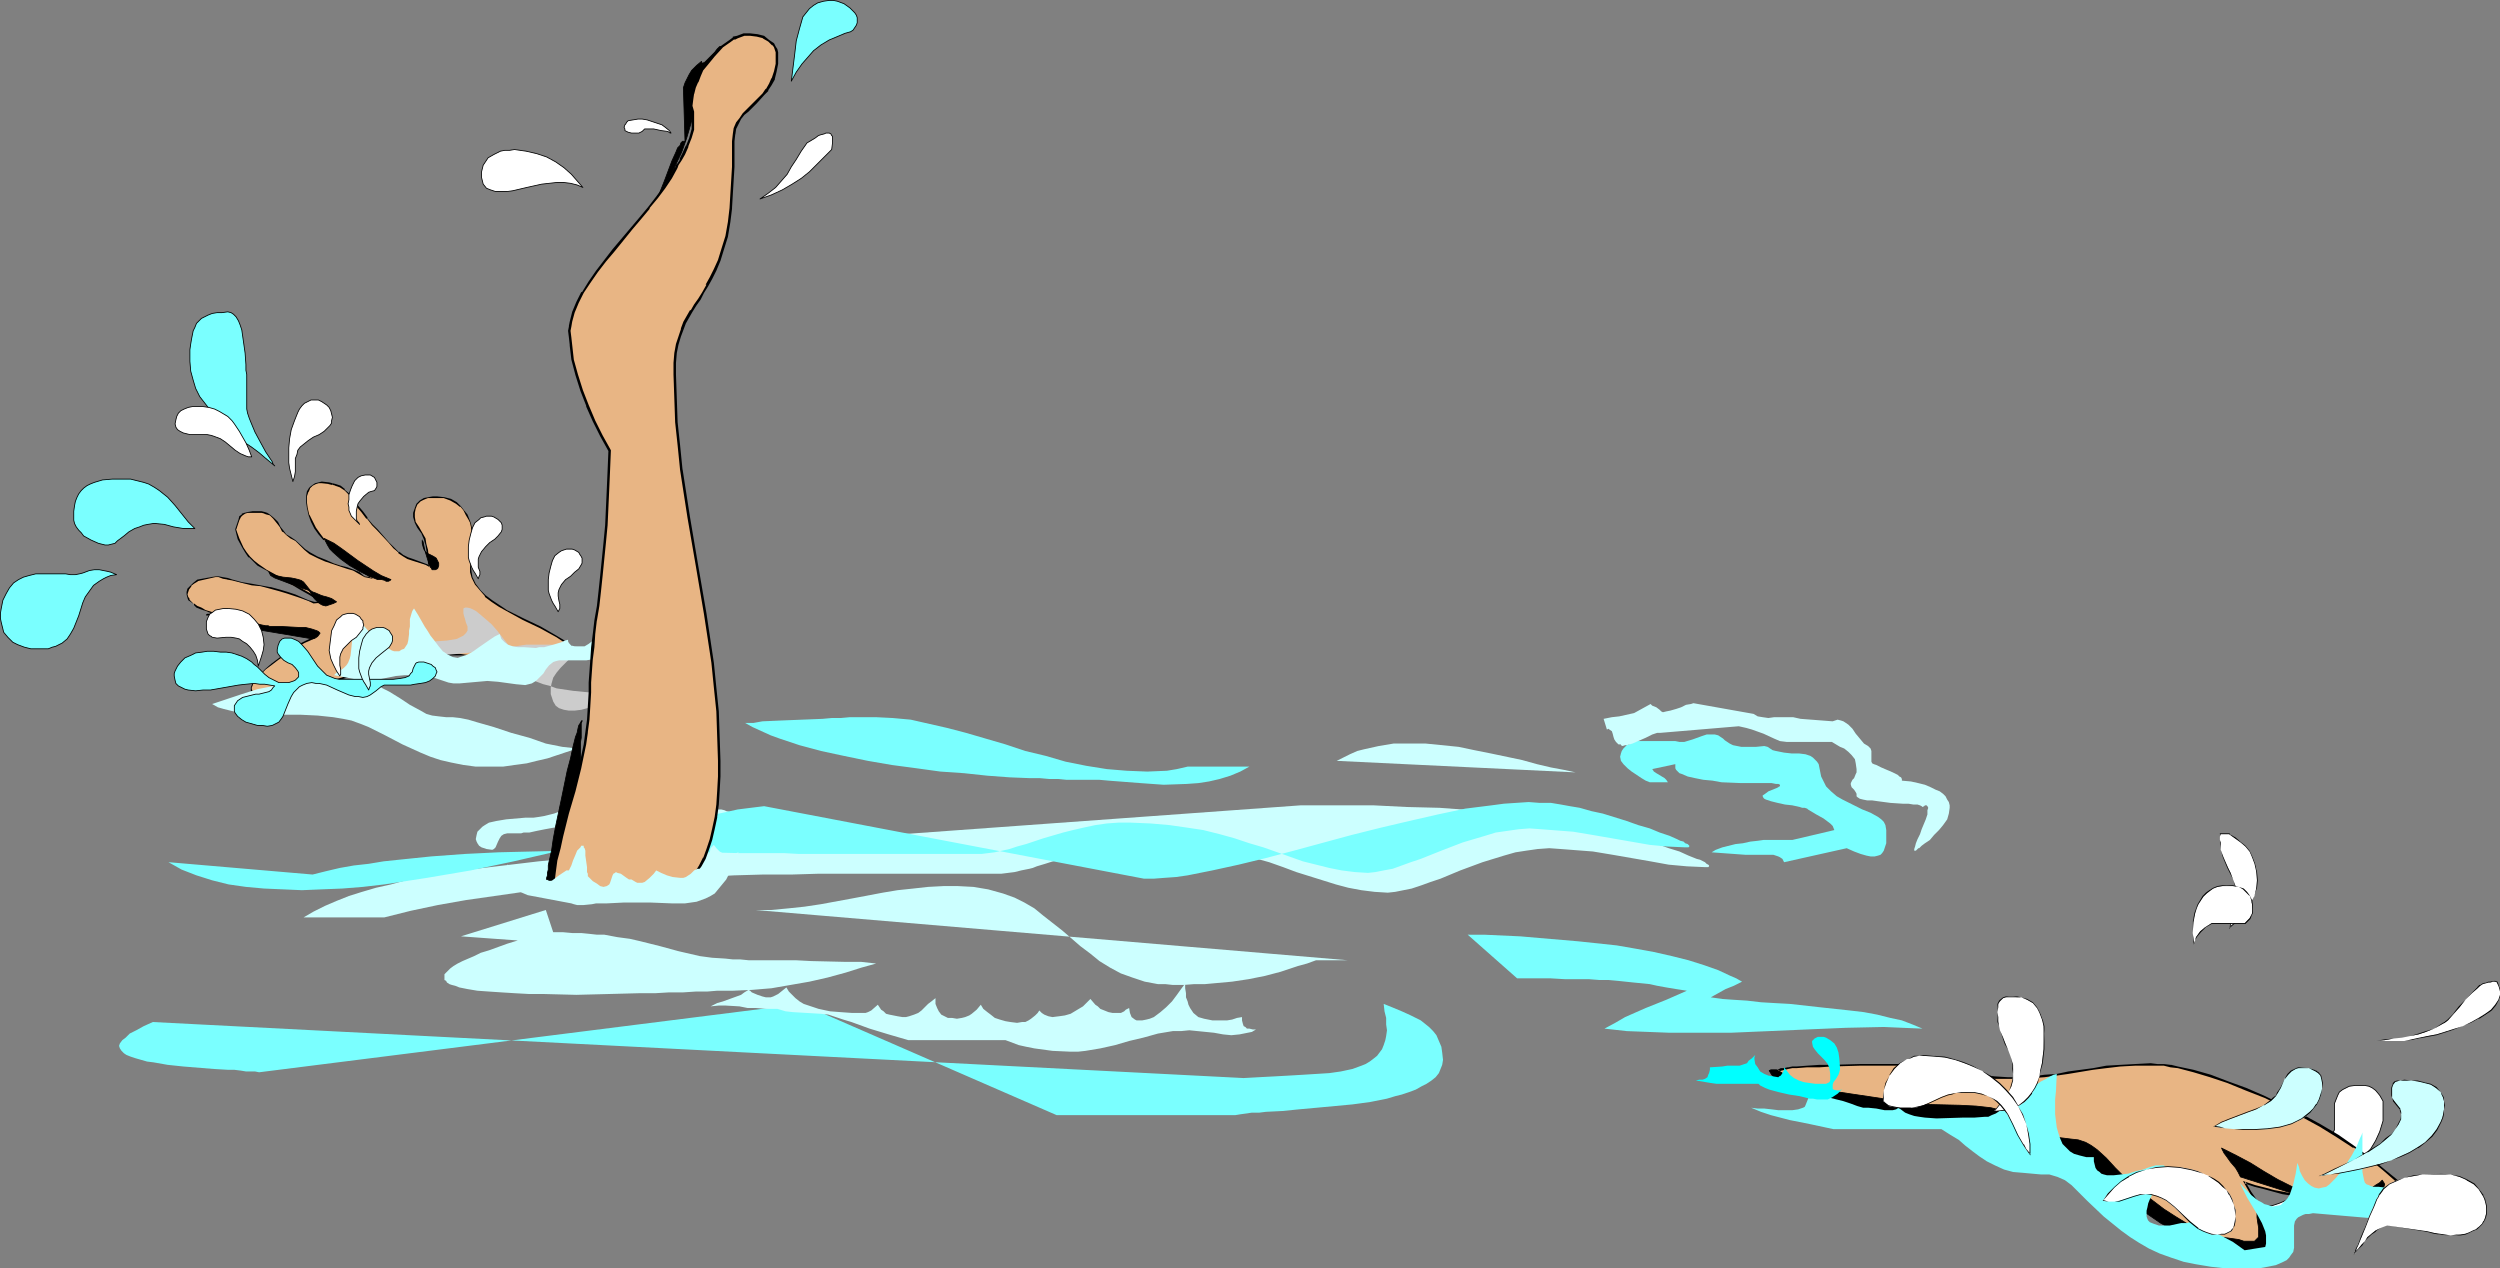 <?xml version="1.0" encoding="UTF-8" standalone="no"?>
<svg
   version="1.0"
   width="129.745mm"
   height="65.826mm"
   id="svg68"
   sodipodi:docname="Water Ballet 2.wmf"
   xmlns:inkscape="http://www.inkscape.org/namespaces/inkscape"
   xmlns:sodipodi="http://sodipodi.sourceforge.net/DTD/sodipodi-0.dtd"
   xmlns="http://www.w3.org/2000/svg"
   xmlns:svg="http://www.w3.org/2000/svg">
  <rect width="100%" height="100%" fill="#808080" stroke="none"/>
  <sodipodi:namedview
     id="namedview68"
     pagecolor="#ffffff"
     bordercolor="#000000"
     borderopacity="0.25"
     inkscape:showpageshadow="2"
     inkscape:pageopacity="0.0"
     inkscape:pagecheckerboard="0"
     inkscape:deskcolor="#d1d1d1"
     inkscape:document-units="mm" />
  <defs
     id="defs1">
    <pattern
       id="WMFhbasepattern"
       patternUnits="userSpaceOnUse"
       width="6"
       height="6"
       x="0"
       y="0" />
  </defs>
  <path
     style="fill:#e8b584;fill-opacity:1;fill-rule:evenodd;stroke:none"
     d="m 60.681,95.751 -0.323,0.646 -0.162,0.97 v 1.131 1.131 l 0.323,1.454 0.646,1.293 0.646,1.293 0.808,1.131 0.97,1.131 0.97,0.97 2.262,2.101 1.131,0.808 0.97,0.808 0.97,0.646 0.97,0.646 0.808,0.485 0.485,0.323 0.485,0.323 0.162,0.162 -1.293,-0.162 -0.97,-0.646 -1.131,-0.485 -1.293,-0.485 -1.293,-0.485 -1.454,-0.485 -1.616,-0.485 -1.454,-0.646 -1.616,-0.808 -0.97,-0.808 -1.778,-1.616 -0.97,-0.646 -0.808,-0.646 -0.646,-0.646 -0.646,-0.808 -0.485,-0.808 -0.646,-0.97 -0.808,-0.485 -0.485,-0.323 -0.485,-0.162 -0.646,-0.162 h -0.646 -1.131 l -0.97,0.162 h -0.485 l -0.485,0.323 -0.485,0.485 -0.323,0.646 -0.485,1.778 0.485,1.939 0.97,1.778 0.485,0.808 0.646,0.808 0.808,0.808 0.97,0.808 1.616,1.131 1.778,0.97 3.394,1.939 1.778,0.808 1.454,0.808 1.293,0.808 0.97,0.808 -1.454,0.162 -0.97,-0.323 -1.293,-0.485 -1.293,-0.646 -1.616,-0.485 -1.616,-0.485 -1.778,-0.485 -1.778,-0.323 -1.778,-0.323 -1.939,-0.323 -1.939,-0.646 -0.808,-0.162 -0.97,-0.162 -0.808,-0.162 -0.646,-0.162 -3.555,0.808 -0.808,0.646 -0.485,0.485 -0.485,0.646 -0.162,0.485 v 0.485 0.485 l 0.323,0.485 0.485,0.485 0.485,0.485 0.646,0.485 0.808,0.323 0.808,0.485 1.939,0.646 2.262,0.808 2.424,0.646 2.424,0.485 2.424,0.485 2.586,0.646 2.262,0.323 1.939,0.485 0.97,0.162 0.646,0.162 0.808,0.323 0.485,0.162 -0.808,0.323 -0.97,0.485 -1.131,0.646 -1.293,0.808 -2.586,1.778 -1.293,1.131 -1.293,0.97 -0.97,0.97 -0.97,0.97 -0.646,0.808 -0.162,0.485 v 0.323 0.323 0.323 l 0.162,0.323 0.162,0.162 0.485,0.162 0.485,0.162 0.646,0.162 h 0.646 l 1.939,-0.162 2.101,-0.162 2.101,-0.485 2.101,-0.485 4.363,-1.293 4.363,-1.454 4.686,-1.454 4.848,-1.293 2.424,-0.646 2.424,-0.323 2.586,-0.323 h 2.424 0.646 1.131 l 1.131,0.162 h 1.293 l 1.131,0.162 1.131,0.162 0.808,0.323 0.323,0.162 0.323,0.162 18.099,-0.485 -0.97,-1.131 -1.293,-1.131 -1.454,-0.97 -1.454,-0.97 -3.232,-1.778 -3.232,-1.616 -3.232,-1.778 -1.616,-0.808 -1.293,-0.97 -1.293,-0.97 -1.131,-1.131 -0.808,-1.293 -0.808,-1.293 -0.162,-0.97 v -1.293 -1.454 l 0.162,-1.616 0.162,-1.454 v -1.616 l -0.162,-1.616 -0.162,-0.646 -0.323,-0.646 -0.485,-0.97 -0.485,-0.808 -0.808,-0.808 -0.808,-0.646 -0.97,-0.646 -1.293,-0.323 -1.454,-0.162 h -0.808 -0.97 l -0.808,0.323 -0.808,0.485 -0.485,0.485 -0.485,0.808 -0.162,0.97 v 0.808 l 0.162,0.97 0.646,0.97 0.646,1.293 0.646,0.97 0.323,1.131 0.162,1.131 0.162,1.778 0.162,0.808 0.323,0.646 -0.97,-0.323 -0.808,-0.323 -1.778,-0.646 -0.808,-0.323 -0.97,-0.485 -0.97,-0.646 -0.808,-0.808 -0.97,-1.131 -2.262,-2.424 -0.97,-1.131 -1.131,-1.131 -0.97,-1.293 -0.97,-1.293 -0.808,-1.131 -0.808,-0.97 -0.808,-0.97 -0.808,-0.646 -0.97,-0.323 -0.646,-0.162 -0.646,-0.162 -1.454,-0.162 -0.646,0.162 -0.646,0.162 -0.485,0.323 z"
     id="path1" />
  <path
     style="fill:#000000;fill-opacity:1;fill-rule:evenodd;stroke:none"
     d="m 60.681,95.589 -0.485,0.808 -0.162,0.97 v 1.131 l 0.162,1.131 0.323,1.454 0.485,1.293 0.646,1.293 0.808,1.131 0.97,1.131 h 0.162 l 0.97,1.131 2.262,1.939 v 0 l 1.131,0.97 0.97,0.808 0.97,0.646 1.616,1.131 0.646,0.323 0.323,0.323 v 0 l 0.323,0.162 v -0.162 l -1.293,-0.162 v 0 l -0.97,-0.808 -1.131,-0.485 -1.293,-0.485 -1.293,-0.323 -1.454,-0.485 -1.454,-0.646 -1.616,-0.646 -1.454,-0.808 -0.97,-0.646 v 0 l -1.939,-1.778 -0.97,-0.646 -0.808,-0.485 v 0 l -0.485,-0.646 v 0 l -0.646,-0.808 -0.485,-0.97 -0.808,-0.808 -0.808,-0.646 -0.485,-0.323 -0.485,-0.162 v 0 l -0.646,-0.162 h -1.778 l -0.97,0.162 -0.646,0.162 -0.485,0.162 v 0.162 l -0.485,0.323 -0.162,0.646 -0.646,1.939 0.485,1.939 0.97,1.778 0.485,0.808 0.646,0.97 h 0.162 l 0.808,0.808 v 0 l 0.808,0.808 1.778,0.97 1.616,1.131 3.555,1.778 1.616,0.97 1.454,0.808 1.293,0.808 1.131,0.808 v -0.162 h -1.454 0.162 l -1.131,-0.323 -1.131,-0.485 -1.454,-0.646 -1.454,-0.485 -1.616,-0.485 -1.778,-0.485 h -0.162 l -1.778,-0.323 -1.778,-0.323 -1.939,-0.323 v 0 l -1.778,-0.485 -0.97,-0.323 v 0 l -0.97,-0.162 -0.808,-0.162 h -0.646 l -3.555,0.646 -0.808,0.646 v 0 l -0.646,0.646 v 0 l -0.485,0.485 -0.162,0.646 v 0.485 l 0.162,0.646 0.162,0.485 0.485,0.323 0.646,0.485 v 0.162 l 0.485,0.485 0.808,0.323 0.97,0.323 1.939,0.808 2.262,0.808 v 0 l 2.424,0.485 2.424,0.646 2.424,0.485 2.586,0.646 2.262,0.323 1.939,0.485 0.97,0.162 0.646,0.162 v 0 l 0.646,0.162 0.646,0.162 v -0.162 l -0.808,0.323 -0.97,0.485 -1.293,0.646 -1.293,0.808 -2.586,1.939 -1.293,0.97 -1.131,0.97 v 0 l -1.131,1.131 -0.808,0.808 h -0.162 l -0.485,0.97 -0.162,0.323 -0.162,0.485 v 0.323 0.485 l 0.162,0.162 0.323,0.323 0.323,0.162 h 0.162 l 0.485,0.162 0.646,0.162 h 0.646 l 1.939,-0.162 2.101,-0.323 2.101,-0.323 v 0 l 2.101,-0.485 4.363,-1.293 4.525,-1.454 4.686,-1.616 4.686,-1.131 v 0 l 2.424,-0.646 2.424,-0.323 2.586,-0.323 h 2.424 0.646 1.131 1.131 l 1.293,0.162 1.131,0.162 1.131,0.162 v 0 l 0.808,0.323 0.323,0.162 0.162,0.162 18.584,-0.485 -1.131,-1.454 h -0.162 l -1.293,-1.131 -1.293,-0.97 -1.616,-0.97 -3.07,-1.778 -3.394,-1.616 -3.232,-1.616 -1.454,-0.97 -1.454,-0.97 -1.293,-0.97 v 0 l -0.97,-0.97 v 0 l -0.97,-1.293 -0.646,-1.293 v 0 l -0.162,-0.97 -0.162,-1.293 0.162,-1.454 0.162,-1.616 0.162,-1.454 v -1.616 l -0.323,-1.616 v 0 l -0.162,-0.646 -0.323,-0.808 -0.323,-0.808 -0.646,-0.808 -0.646,-0.808 -0.808,-0.808 -1.131,-0.646 -1.293,-0.323 -1.454,-0.162 h -0.808 l -0.97,0.162 -0.808,0.162 -0.808,0.485 -0.646,0.646 -0.323,0.808 -0.323,0.97 v 0.808 l 0.323,1.131 0.485,0.97 0.808,1.131 0.485,1.131 0.323,1.131 v -0.162 l 0.162,1.131 0.323,1.778 v 0.808 l 0.323,0.808 0.162,-0.323 -0.808,-0.323 -2.586,-0.97 -0.97,-0.323 -0.97,-0.485 -0.808,-0.646 v 0.162 l -0.97,-0.97 -0.97,-0.97 -2.262,-2.586 -0.97,-0.97 -1.131,-1.293 h 0.162 L 71.185,100.276 70.215,99.144 69.407,98.013 68.599,96.882 v 0 L 67.63,96.074 v -0.162 l -0.808,-0.646 -0.97,-0.323 v 0 l -0.646,-0.162 v 0 0.323 l 0.646,0.162 h -0.162 l 0.97,0.323 0.97,0.646 v 0 l 0.808,0.808 v 0 l 0.646,0.97 0.808,1.293 0.97,1.131 0.97,1.293 h 0.162 l 0.97,1.293 0.97,0.97 2.262,2.424 0.97,1.131 0.97,0.808 v 0.162 l 0.97,0.646 0.808,0.485 0.97,0.323 2.586,0.808 1.131,0.646 -0.323,-0.97 v 0 l -0.162,-0.808 -0.162,-1.778 -0.323,-1.131 v 0 l -0.162,-1.131 -0.646,-1.131 -0.646,-1.131 -0.646,-0.97 v 0 l -0.162,-0.97 v -0.808 0 l 0.162,-0.808 0.323,-0.808 v 0 l 0.646,-0.646 v 0 l 0.646,-0.323 0.808,-0.323 v 0 h 0.97 0.808 1.454 -0.162 l 1.293,0.485 1.131,0.646 0.808,0.646 v -0.162 l 0.646,0.808 0.485,0.97 0.485,0.808 0.323,0.646 0.162,0.808 v -0.162 l 0.162,1.616 v 1.616 l -0.162,1.454 -0.162,1.616 v 1.454 1.293 l 0.323,1.131 0.646,1.293 0.97,1.131 v 0 l 0.97,1.131 v 0.162 l 1.293,0.97 1.454,0.97 1.454,0.808 3.232,1.778 3.394,1.616 3.232,1.778 1.454,0.97 1.293,0.97 1.293,1.131 v -0.162 l 0.97,1.293 0.162,-0.162 -18.099,0.323 v 0 l -0.162,-0.162 -0.323,-0.162 -0.808,-0.323 -1.293,-0.162 h -1.131 l -1.293,-0.162 -1.131,-0.162 H 88.961 88.314 85.89 l -2.586,0.323 -2.424,0.485 -2.424,0.485 h -0.162 l -4.686,1.293 -4.686,1.454 -4.525,1.454 -4.363,1.293 -2.101,0.646 h 0.162 l -2.101,0.323 -2.101,0.323 h -1.939 -0.646 l -0.646,-0.162 h -0.485 v 0 l -0.323,-0.323 v 0.162 l -0.323,-0.323 v 0 -0.162 0 l -0.162,-0.323 v -0.323 0 l 0.162,-0.323 0.162,-0.485 0.646,-0.808 v 0 l 0.808,-0.97 0.97,-0.97 v 0 l 1.293,-0.97 1.293,-0.97 2.586,-1.778 1.293,-0.808 1.131,-0.646 1.131,-0.485 0.97,-0.485 -0.808,-0.323 -0.646,-0.162 h -0.162 l -0.646,-0.162 -0.97,-0.323 -1.939,-0.323 -2.262,-0.485 -2.586,-0.485 -2.424,-0.485 -2.424,-0.646 -2.424,-0.646 v 0 l -2.101,-0.808 -2.101,-0.646 -0.808,-0.485 -0.808,-0.323 -0.646,-0.485 v 0.162 l -0.485,-0.485 -0.485,-0.485 h 0.162 l -0.323,-0.485 v 0 l -0.162,-0.485 0.162,-0.485 v 0 l 0.162,-0.485 0.485,-0.646 h -0.162 l 0.646,-0.485 v 0 l 0.808,-0.485 h -0.162 l 3.555,-0.808 h 0.646 l 0.808,0.323 0.97,0.162 h -0.162 l 0.97,0.162 1.939,0.485 v 0 l 1.939,0.485 1.778,0.162 1.778,0.485 v 0 l 1.778,0.485 1.616,0.485 1.454,0.485 1.454,0.485 1.293,0.485 0.97,0.485 1.778,-0.162 -1.293,-1.131 -1.293,-0.808 -1.454,-0.808 -1.616,-0.808 -3.555,-1.939 -1.778,-0.97 -1.616,-1.131 -0.808,-0.646 v 0 L 49.046,109.164 v 0 l -0.646,-0.808 -0.646,-0.97 -0.808,-1.778 -0.646,-1.778 v 0.162 l 0.646,-1.939 0.323,-0.646 v 0 l 0.323,-0.323 v 0 l 0.485,-0.323 v 0 l 0.485,-0.162 h 0.97 1.778 l 0.646,0.162 h -0.162 l 0.485,0.162 0.646,0.162 0.646,0.646 v 0 l 0.646,0.808 0.646,0.808 0.485,0.97 h 0.162 l 0.646,0.646 0.808,0.646 0.97,0.485 v 0 l 1.778,1.778 v 0 l 0.97,0.808 1.616,0.808 1.454,0.646 1.454,0.485 1.454,0.485 1.454,0.485 1.131,0.323 1.131,0.646 1.131,0.646 1.616,0.323 -0.485,-0.485 v 0 l -0.323,-0.323 -0.646,-0.485 -1.616,-1.131 -0.97,-0.646 -1.131,-0.808 -1.131,-0.808 v 0 l -2.101,-1.939 -1.131,-0.97 h 0.162 l -0.97,-1.293 -0.808,-1.131 -0.646,-1.293 -0.646,-1.293 v 0.162 l -0.323,-1.454 -0.162,-1.131 v -1.131 l 0.323,-0.97 v 0.162 l 0.323,-0.808 v 0 z"
     id="path2" />
  <path
     style="fill:#000000;fill-opacity:1;fill-rule:evenodd;stroke:none"
     d="m 65.206,94.781 -0.646,-0.162 -1.454,-0.162 -0.646,0.162 -0.646,0.162 -0.485,0.323 -0.646,0.485 0.162,0.162 0.485,-0.485 v 0 l 0.646,-0.323 0.485,-0.162 v 0 h 0.646 l 1.454,0.162 h -0.162 l 0.646,0.162 h 0.162 z"
     id="path3" />
  <path
     style="fill:#ccffff;fill-opacity:1;fill-rule:evenodd;stroke:none"
     d="m 93.324,164.594 0.162,0.485 0.162,0.323 0.323,0.485 0.485,0.323 0.97,0.323 1.131,0.162 0.323,-0.162 0.323,-0.323 0.485,-1.131 0.323,-0.646 0.323,-0.485 0.485,-0.323 0.646,-0.162 h 2.424 0.323 l 0.485,-0.162 h 0.485 0.646 l 1.454,-0.323 1.616,-0.323 1.778,-0.323 1.454,-0.323 1.454,-0.323 0.646,-0.162 0.485,-0.162 3.717,-1.778 0.97,-0.323 1.131,-0.323 1.131,-0.323 h 1.293 0.808 l 0.646,0.162 1.293,0.323 1.131,0.323 0.646,0.162 h 0.808 8.403 l 0.808,0.162 h 0.646 l 1.293,0.485 0.97,0.646 2.101,1.293 1.131,0.646 1.293,0.485 h 0.646 l 0.646,0.162 h 1.293 l 0.808,-0.162 h 0.97 2.262 l 2.586,-0.162 2.424,-0.323 1.131,-0.162 0.97,-0.162 0.808,-0.162 0.646,-0.162 0.485,-0.323 0.162,-0.162 -0.646,-0.162 h -0.808 l -0.97,-0.162 -1.131,-0.162 -2.586,-0.485 -5.333,-0.808 -1.293,-0.162 -1.131,-0.162 -0.97,-0.162 -0.808,-0.162 -0.646,-0.162 -0.323,-0.162 -0.646,-0.162 h -0.808 -1.293 l -1.131,0.162 h -1.454 l -1.454,-0.162 -2.909,-0.808 -1.616,-0.323 h -7.434 l -0.646,-0.162 -0.808,-0.323 -1.616,-0.646 -1.616,-0.485 -0.646,-0.162 -0.808,-0.162 -0.323,0.162 -0.323,0.162 -0.323,0.646 -0.162,0.323 -0.162,0.323 -0.162,0.162 -0.323,0.162 -0.162,0.162 h -0.485 l -0.485,-0.162 h -0.485 -0.97 -0.485 l -0.323,0.162 -1.616,1.131 -1.778,0.646 -1.939,0.485 -0.97,0.162 -1.131,0.162 h -1.616 l -3.717,0.323 -1.939,0.323 -1.454,0.323 -0.808,0.485 -0.485,0.323 -0.485,0.485 -0.485,0.485 -0.162,0.646 z"
     id="path4" />
  <path
     style="fill:#cccccc;fill-opacity:1;fill-rule:evenodd;stroke:none"
     d="m 123.866,136.637 h -0.97 l -1.293,-0.162 -1.454,-0.162 -1.454,-0.162 -1.454,-0.162 -1.616,-0.162 -3.232,-0.323 -3.232,-0.485 -1.293,-0.485 -1.293,-0.323 -1.293,-0.485 -0.97,-0.485 -0.808,-0.646 -0.485,-0.646 -0.97,-1.939 -1.131,-1.778 -1.131,-1.616 -1.131,-1.454 -1.131,-1.454 -1.131,-1.293 -1.131,-0.97 -1.131,-0.97 -0.808,-0.646 -0.97,-0.485 -0.646,-0.162 h -0.485 l -0.323,0.162 v 0.323 0.646 l 0.162,0.646 0.162,0.485 0.162,0.646 0.323,0.808 v 0.808 l -0.323,0.485 -0.485,0.485 -0.646,0.323 -0.646,0.323 -0.97,0.162 -0.97,0.162 -2.262,0.162 -1.939,0.162 -1.131,0.323 -0.808,0.162 -0.646,0.323 -0.646,0.485 2.101,0.485 2.101,0.485 1.939,0.162 h 1.778 l 1.939,-0.162 1.616,-0.162 3.555,-0.485 3.717,-0.646 2.101,-0.162 2.101,-0.323 h 2.262 2.424 l 2.747,0.162 2.909,0.323 -0.808,1.293 -0.97,0.97 -0.808,0.808 -0.97,0.97 -0.808,0.97 -0.646,0.97 -0.323,1.131 -0.162,0.808 v 0.646 0.646 l 0.162,0.485 0.323,0.97 0.485,0.808 0.646,0.485 0.97,0.323 0.97,0.162 h 1.131 l 1.293,-0.162 2.424,-0.646 2.586,-0.646 2.586,-0.808 0.646,-0.162 h 0.646 z"
     id="path5" />
  <path
     style="fill:#ccffff;fill-opacity:1;fill-rule:evenodd;stroke:none"
     d="m 113.201,146.818 -1.454,-0.162 -1.454,-0.162 -1.616,-0.323 -1.616,-0.323 -3.232,-1.131 -3.555,-0.97 -3.394,-1.131 -3.394,-0.97 -1.616,-0.485 -1.616,-0.323 -1.454,-0.162 h -1.293 l -1.454,-0.162 -1.293,-0.162 -1.131,-0.323 -1.131,-0.646 -2.101,-1.131 -1.939,-1.293 -2.101,-1.293 -1.293,-0.646 -1.131,-0.646 -1.454,-0.485 -1.293,-0.323 -1.616,-0.162 -1.616,-0.162 -3.717,0.162 -3.717,0.162 -3.394,0.485 -3.394,0.485 -3.232,0.646 -3.07,0.97 -2.909,0.97 -2.909,0.97 1.131,0.646 1.131,0.323 1.293,0.323 1.293,0.323 2.909,0.323 3.07,0.162 h 3.232 3.232 l 3.394,0.162 3.07,0.323 1.939,0.323 1.616,0.323 1.778,0.646 1.616,0.646 3.232,1.616 3.394,1.778 3.555,1.616 1.939,0.808 1.939,0.646 2.101,0.485 2.424,0.485 2.424,0.323 h 2.586 2.747 l 2.262,-0.323 2.424,-0.323 1.939,-0.485 2.101,-0.485 1.939,-0.646 z"
     id="path6" />
  <path
     style="fill:#7affff;fill-opacity:1;fill-rule:evenodd;stroke:none"
     d="m 171.861,140.677 3.232,0.162 3.555,0.323 3.555,0.808 3.555,0.808 3.717,0.97 3.878,1.131 3.878,1.131 3.878,1.293 4.04,0.97 3.878,1.131 4.04,0.808 4.04,0.646 3.878,0.323 4.04,0.162 3.878,-0.162 1.939,-0.323 2.101,-0.485 h 12.12 l -1.778,0.97 -1.939,0.808 -2.101,0.646 -2.101,0.485 -2.101,0.323 -2.262,0.162 -4.525,0.162 -4.525,-0.323 -4.202,-0.323 -2.101,-0.162 -1.778,-0.162 h -1.939 -1.616 -2.909 l -1.616,-0.162 h -1.778 l -1.778,-0.162 h -1.939 l -4.04,-0.162 -4.363,-0.323 -4.525,-0.485 -4.686,-0.323 -4.686,-0.646 -4.848,-0.646 -4.686,-0.808 -4.686,-0.97 -4.525,-0.97 -4.202,-1.131 -1.939,-0.646 -1.939,-0.646 -1.778,-0.646 -1.778,-0.808 -1.778,-0.808 -1.454,-0.808 h 1.616 l 1.778,-0.323 3.717,-0.162 8.08,-0.323 1.778,-0.162 h 1.778 l 1.778,-0.162 h 1.454 1.293 0.97 z"
     id="path7" />
  <path
     style="fill:#7affff;fill-opacity:1;fill-rule:evenodd;stroke:none"
     d="m 29.977,200.471 213.958,10.989 2.909,-0.162 3.07,-0.162 2.909,-0.162 2.747,-0.162 2.586,-0.162 2.586,-0.162 2.262,-0.323 2.262,-0.485 1.778,-0.646 0.808,-0.323 0.808,-0.485 0.646,-0.485 0.808,-0.646 0.485,-0.646 0.485,-0.646 0.323,-0.808 0.323,-0.97 0.162,-0.808 0.162,-1.131 -0.162,-1.131 v -1.293 l -0.323,-1.293 -0.162,-1.454 1.616,0.646 1.939,0.808 1.778,0.808 1.939,0.97 0.808,0.646 0.808,0.646 0.808,0.808 0.646,0.808 0.485,1.131 0.485,1.131 0.162,1.131 0.162,1.454 -0.162,0.97 -0.323,0.808 -0.323,0.808 -0.646,0.808 -0.808,0.646 -0.97,0.646 -0.97,0.485 -1.131,0.646 -1.293,0.485 -1.454,0.485 -1.293,0.323 -1.616,0.485 -3.232,0.646 -3.555,0.485 -6.949,0.646 -3.555,0.323 -3.232,0.323 -3.232,0.162 -1.293,0.162 h -1.454 l -1.131,0.162 -1.131,0.162 -0.97,0.162 h -0.97 -34.098 l -50.096,-21.817 -106.333,13.413 -0.808,-0.162 h -0.646 -1.131 l -0.97,-0.162 -1.293,-0.162 H 44.682 l -2.747,-0.162 -5.979,-0.485 -3.07,-0.323 -2.747,-0.485 -1.293,-0.162 -1.131,-0.323 -1.131,-0.323 -0.97,-0.323 -0.808,-0.323 -0.485,-0.323 -0.485,-0.485 -0.323,-0.485 -0.162,-0.485 0.162,-0.485 0.485,-0.646 0.646,-0.485 0.808,-0.808 1.293,-0.646 1.454,-0.808 z"
     id="path8" />
  <path
     style="fill:#ccffff;fill-opacity:1;fill-rule:evenodd;stroke:none"
     d="m 148.106,178.492 116.19,9.858 h -6.141 l -1.778,0.646 -1.778,0.485 -3.394,1.131 -3.07,0.808 -3.232,0.646 -3.232,0.485 -3.555,0.323 -1.778,0.162 h -2.101 l -2.101,0.162 h -2.101 l -1.454,-0.162 h -1.454 l -2.586,-0.485 -2.424,-0.808 -2.262,-0.808 -2.101,-1.131 -2.101,-1.293 -1.778,-1.454 -1.939,-1.454 -3.555,-3.07 -3.717,-2.909 -1.778,-1.454 -1.939,-1.131 -1.939,-0.97 -2.262,-0.808 -2.909,-0.808 -2.909,-0.485 -3.07,-0.162 h -2.747 l -3.07,0.162 -2.909,0.323 -3.07,0.323 -2.909,0.485 -5.979,1.131 -6.141,1.131 -3.232,0.485 -3.07,0.323 -3.394,0.323 z"
     id="path9" />
  <path
     style="fill:#ccffff;fill-opacity:1;fill-rule:evenodd;stroke:none"
     d="m 107.06,178.492 -16.645,5.171 11.15,0.808 -2.101,0.646 -1.778,0.646 -1.778,0.646 -1.616,0.485 -1.293,0.646 -1.131,0.485 -1.131,0.485 -0.97,0.485 -0.808,0.485 -0.646,0.485 -0.485,0.485 -0.323,0.323 -0.323,0.323 v 0.485 0.162 0.485 l 0.323,0.162 0.162,0.323 0.485,0.323 0.485,0.162 0.646,0.162 0.808,0.323 1.616,0.323 1.939,0.323 2.262,0.162 2.424,0.162 2.586,0.162 2.909,0.162 h 2.909 l 6.302,0.162 6.302,-0.162 6.141,-0.162 h 3.07 l 2.747,-0.162 h 2.747 l 2.424,-0.162 h 2.262 l 1.939,-0.162 h 1.616 1.454 l 3.717,-0.162 3.878,-0.323 3.717,-0.646 3.717,-0.646 3.555,-0.808 3.555,-0.97 3.07,-0.97 2.909,-0.808 -1.454,-0.162 -1.454,-0.162 h -3.07 l -6.787,-0.162 -3.07,-0.162 h -1.616 -1.454 -4.363 -1.778 l -1.616,-0.162 h -1.454 l -1.454,-0.162 -2.586,-0.162 -2.424,-0.323 -2.101,-0.485 -2.101,-0.485 -3.555,-0.97 -1.939,-0.485 -1.939,-0.485 -2.101,-0.485 -2.424,-0.323 -2.586,-0.485 h -1.454 l -1.454,-0.162 -1.616,-0.162 h -1.778 l -1.778,-0.162 h -1.939 z"
     id="path10" />
  <path
     style="fill:#7affff;fill-opacity:1;fill-rule:evenodd;stroke:none"
     d="m 287.89,183.341 9.696,8.565 h 6.626 l 2.747,0.162 h 2.586 2.101 l 2.101,0.162 h 1.778 l 1.778,0.162 3.07,0.323 3.232,0.323 1.454,0.323 1.778,0.323 1.939,0.323 2.101,0.323 -4.04,1.778 -4.04,1.616 -4.04,1.778 -1.939,1.131 -2.101,1.131 4.363,0.485 4.202,0.162 4.202,0.162 h 4.04 7.918 l 7.595,-0.323 7.434,-0.323 7.595,-0.323 7.434,-0.162 3.717,0.162 3.878,0.162 -1.939,-0.808 -2.101,-0.808 -2.262,-0.485 -2.586,-0.646 -2.586,-0.485 -2.747,-0.323 -5.979,-0.646 -5.818,-0.646 -2.909,-0.162 -2.747,-0.162 -2.747,-0.323 -2.586,-0.162 -2.262,-0.162 -2.262,-0.323 2.909,-1.616 1.616,-0.646 1.616,-0.808 -1.131,-0.646 -1.131,-0.485 -2.424,-1.131 -2.747,-0.97 -3.07,-0.97 -3.232,-0.808 -3.555,-0.808 -3.555,-0.646 -3.717,-0.646 -7.595,-0.808 -7.595,-0.646 -3.717,-0.323 -3.555,-0.162 -3.555,-0.162 z"
     id="path11" />
  <path
     style="fill:#ccffff;fill-opacity:1;fill-rule:evenodd;stroke:none"
     d="m 262.196,149.242 46.864,2.262 -2.262,-0.485 -2.586,-0.485 -2.747,-0.646 -2.909,-0.808 -3.07,-0.646 -3.07,-0.646 -3.232,-0.646 -3.07,-0.646 -3.232,-0.323 -3.232,-0.323 h -3.07 -3.232 l -2.909,0.485 -2.909,0.646 -1.293,0.323 -1.454,0.646 -1.293,0.646 z"
     id="path12" />
  <path
     style="fill:#ccffff;fill-opacity:1;fill-rule:evenodd;stroke:none"
     d="m 154.732,165.241 100.353,-7.272 h 7.434 3.555 3.394 l 6.464,0.323 6.464,0.162 6.464,0.485 6.626,0.646 3.394,0.485 3.555,0.485 3.717,0.485 3.878,0.485 1.778,0.323 1.939,0.485 2.101,0.485 2.262,0.646 4.686,1.454 2.262,0.646 2.262,0.808 2.101,0.646 1.778,0.808 1.616,0.646 0.646,0.162 0.646,0.323 0.323,0.162 0.323,0.323 0.323,0.162 0.162,0.162 v 0.162 l -0.162,0.162 h -0.162 -0.485 l -3.555,-0.162 -3.555,-0.323 -1.778,-0.323 -1.778,-0.323 -3.717,-0.646 -3.717,-0.646 -3.878,-0.646 -4.202,-0.323 -2.101,-0.162 -2.262,-0.162 -2.262,0.162 -2.262,0.323 -2.101,0.323 -2.262,0.646 -4.202,1.293 -4.363,1.616 -3.878,1.616 -1.939,0.646 -1.778,0.646 -1.939,0.646 -1.616,0.323 -1.616,0.323 -1.454,0.162 -2.586,-0.162 -2.586,-0.323 -2.586,-0.485 -2.424,-0.646 -2.586,-0.808 -5.171,-1.616 -2.586,-0.97 -2.747,-0.97 -2.909,-0.808 -2.909,-0.808 -3.232,-0.808 -3.232,-0.485 -3.394,-0.646 -3.717,-0.162 -3.878,-0.162 h -2.424 l -2.262,0.162 -2.262,0.323 -2.262,0.485 -2.101,0.485 -2.101,0.485 -3.717,1.131 -3.555,1.131 -1.616,0.485 -0.808,0.323 -0.646,0.162 -1.616,0.323 -1.293,0.323 -1.293,0.162 -1.293,0.162 h -30.542 -5.333 l -5.333,0.162 h -5.656 l -5.656,0.162 -5.656,0.323 -5.979,0.162 -11.797,0.97 -5.979,0.485 -5.818,0.646 -5.979,0.646 -5.656,0.808 -5.656,0.808 -5.494,0.97 -5.333,1.131 -5.171,1.293 H 59.55 l 1.939,-1.131 2.262,-1.131 2.262,-0.97 2.424,-0.97 2.586,-0.808 2.747,-0.808 2.909,-0.646 2.909,-0.808 3.07,-0.485 3.07,-0.646 6.302,-0.97 6.787,-0.808 6.787,-0.808 6.787,-0.646 6.787,-0.485 6.626,-0.485 6.464,-0.485 6.302,-0.323 2.909,-0.162 2.909,-0.162 2.747,-0.323 2.747,-0.162 2.586,-0.323 z"
     id="path13" />
  <path
     style="fill:#7affff;fill-opacity:1;fill-rule:evenodd;stroke:none"
     d="m 149.884,158.13 74.498,14.221 h 1.939 l 2.101,-0.162 2.262,-0.162 2.262,-0.323 2.424,-0.485 2.424,-0.485 5.171,-1.131 5.333,-1.293 5.494,-1.454 11.312,-3.07 5.818,-1.454 5.494,-1.293 5.656,-1.293 5.333,-1.131 2.586,-0.323 2.586,-0.323 2.424,-0.323 2.424,-0.162 2.424,-0.162 2.101,0.162 h 2.262 l 1.939,0.323 1.778,0.323 1.939,0.323 2.262,0.646 2.262,0.485 4.686,1.454 2.262,0.808 2.262,0.646 1.939,0.808 1.939,0.646 1.454,0.646 0.646,0.323 0.646,0.162 0.323,0.323 0.485,0.162 0.162,0.162 0.162,0.162 v 0.162 l -0.162,0.162 h -0.162 -0.485 l -3.555,-0.162 -3.394,-0.323 -3.717,-0.646 -3.717,-0.646 -3.717,-0.646 -3.878,-0.646 -4.202,-0.323 -2.101,-0.162 -2.262,-0.162 -2.101,0.162 -2.262,0.323 -2.262,0.323 -2.101,0.646 -4.363,1.293 -4.202,1.616 -4.04,1.616 -1.939,0.646 -1.778,0.646 -1.778,0.646 -1.778,0.323 -1.616,0.323 -1.454,0.162 -2.586,-0.162 -2.586,-0.323 -2.424,-0.485 -2.586,-0.646 -2.586,-0.646 -5.01,-1.778 -2.747,-0.97 -2.747,-0.808 -2.909,-0.97 -2.909,-0.808 -3.232,-0.808 -3.232,-0.485 -3.394,-0.485 -3.717,-0.323 -3.878,-0.162 h -2.424 l -2.262,0.162 -2.262,0.323 -2.262,0.485 -2.101,0.485 -1.939,0.485 -3.878,1.131 -3.394,1.131 -1.778,0.485 -1.454,0.485 -1.454,0.323 -1.454,0.323 -1.293,0.162 -1.293,0.162 h -30.542 -5.333 l -2.909,-0.162 h -2.909 -5.979 l -6.464,-0.162 -6.464,-0.162 h -6.787 l -13.574,-0.162 -6.949,0.162 -6.787,0.162 -6.626,0.323 -6.626,0.485 -6.302,0.646 -3.07,0.323 -2.909,0.485 -2.909,0.323 -2.747,0.485 -2.747,0.646 -2.586,0.646 -28.28,-2.424 2.586,1.454 2.909,1.131 3.07,0.97 3.232,0.808 3.394,0.485 3.555,0.323 3.717,0.162 3.717,0.162 3.878,-0.162 4.04,-0.162 4.04,-0.323 4.202,-0.485 4.202,-0.646 4.202,-0.646 8.565,-1.454 8.403,-1.778 8.403,-1.939 8.08,-1.939 3.878,-0.97 3.878,-0.808 3.555,-0.97 3.555,-0.808 3.555,-0.808 3.07,-0.646 3.07,-0.646 2.909,-0.646 2.586,-0.323 z"
     id="path14" />
  <path
     style="fill:#7affff;fill-opacity:1;fill-rule:evenodd;stroke:none"
     d="m 328.613,145.363 0.808,0.162 h 0.97 l 1.616,-0.485 1.778,-0.646 0.97,-0.323 h 0.97 0.646 l 0.646,0.162 0.97,0.646 0.323,0.323 0.485,0.323 0.485,0.323 0.646,0.323 0.808,0.162 0.808,0.162 h 1.454 1.454 l 1.616,-0.162 0.646,0.162 0.97,0.646 0.646,0.162 1.616,0.323 1.454,0.162 h 1.454 l 1.293,0.162 0.97,0.323 0.485,0.323 0.323,0.323 0.485,0.485 0.323,0.485 0.162,0.808 0.162,0.808 0.162,0.808 0.323,0.646 0.646,1.293 0.97,0.97 1.131,0.97 1.131,0.646 1.293,0.646 1.293,0.646 1.293,0.646 0.808,0.323 0.808,0.323 1.454,0.808 0.646,0.485 0.485,0.485 0.323,0.646 0.162,0.97 v 1.293 1.293 l -0.323,0.97 -0.162,0.485 -0.323,0.485 -0.323,0.323 -0.485,0.162 -0.646,0.162 h -0.808 l -0.808,-0.162 -1.131,-0.323 -1.293,-0.485 -1.454,-0.646 -12.282,2.747 -0.162,-0.323 -0.162,-0.323 -0.485,-0.323 -0.323,-0.162 -0.97,-0.323 h -1.131 -2.262 -1.131 -0.97 l -6.626,-0.485 0.808,-0.485 1.293,-0.485 1.293,-0.323 1.293,-0.323 1.454,-0.162 1.454,-0.323 1.454,-0.162 1.131,-0.162 h 5.656 l 8.242,-1.939 -0.323,-0.808 -0.485,-0.485 -0.646,-0.485 -0.646,-0.485 -1.454,-0.808 -1.616,-0.97 -0.162,-0.162 -0.485,-0.162 h -0.485 l -0.485,-0.162 -1.454,-0.323 -1.454,-0.162 -1.454,-0.323 -1.293,-0.323 -0.485,-0.162 -0.485,-0.162 -0.323,-0.162 -0.162,-0.162 -0.162,-0.323 v -0.162 l 0.485,-0.323 0.646,-0.485 1.616,-0.646 0.323,-0.162 0.162,-0.162 h 0.162 v -0.162 -0.162 l -0.323,-0.162 h -0.162 -0.323 l -0.808,-0.162 h -1.131 -1.454 -1.616 -1.778 l -3.878,-0.162 -1.778,-0.323 -1.778,-0.162 -1.616,-0.323 -1.454,-0.323 -1.131,-0.485 -0.485,-0.162 -0.323,-0.323 -0.323,-0.323 -0.162,-0.323 v -0.485 -0.323 l -4.525,0.97 0.323,0.485 0.485,0.323 1.616,0.97 0.323,0.323 0.323,0.485 h -3.555 l -0.808,-0.323 -0.808,-0.485 -1.939,-1.293 -0.808,-0.646 -0.808,-0.808 -0.485,-0.646 -0.162,-0.808 0.162,-0.646 0.162,-0.485 0.323,-0.485 0.646,-0.646 0.485,-0.162 0.808,-0.646 z"
     id="path15" />
  <path
     style="fill:#ccffff;fill-opacity:1;fill-rule:evenodd;stroke:none"
     d="m 169.276,198.693 h 0.485 l 0.485,-0.162 0.646,-0.323 1.293,-1.131 0.646,0.97 0.485,0.323 0.485,0.485 0.646,0.162 0.808,0.162 0.808,0.162 0.97,0.162 h 0.646 l 0.646,-0.162 0.97,-0.323 0.808,-0.323 0.646,-0.485 0.646,-0.646 0.646,-0.646 0.646,-0.485 0.808,-0.646 v 1.131 l 0.323,0.808 0.323,0.646 0.485,0.646 0.646,0.323 0.646,0.323 h 0.808 l 0.97,0.162 0.97,-0.162 0.646,-0.162 0.808,-0.323 0.485,-0.323 0.97,-0.808 0.808,-0.97 0.485,0.808 0.808,0.646 0.646,0.485 0.808,0.646 0.97,0.323 1.131,0.323 0.97,0.162 1.293,0.162 0.97,-0.162 h 0.646 l 0.646,-0.323 0.485,-0.323 0.808,-0.646 0.485,-0.485 0.323,-0.485 0.485,0.485 0.485,0.323 0.808,0.323 0.808,0.162 1.293,-0.162 1.131,-0.162 1.131,-0.323 0.808,-0.485 1.616,-0.97 1.454,-1.454 0.97,1.131 0.485,0.323 0.485,0.485 0.808,0.323 0.808,0.323 0.808,0.162 h 0.97 0.646 l 0.646,-0.323 0.162,-0.162 0.162,-0.162 0.646,-0.323 0.162,0.97 0.323,0.808 0.646,0.485 0.323,0.162 h 0.323 0.808 l 0.808,-0.162 0.646,-0.162 0.808,-0.323 1.293,-0.97 1.131,-0.97 1.131,-1.131 0.97,-1.293 0.808,-1.131 0.485,-0.646 0.323,-0.485 v 0.97 l 0.162,0.97 v 0.808 l 0.323,0.808 0.162,0.646 0.323,0.646 0.323,0.485 0.323,0.485 0.97,0.808 1.131,0.323 1.616,0.323 h 1.616 0.646 0.646 l 0.97,-0.162 0.97,-0.323 0.97,-0.162 v 0.646 l 0.162,0.646 0.162,0.485 0.323,0.162 0.323,0.323 h 0.485 l 0.646,0.162 h 0.646 l -0.808,0.485 -0.808,0.162 -1.616,0.323 -1.616,0.162 -1.616,-0.162 -1.778,-0.323 -1.616,-0.162 -1.616,-0.162 -1.616,-0.162 -1.616,0.162 h -1.616 l -2.909,0.485 -2.909,0.808 -2.747,0.646 -2.747,0.808 -2.909,0.646 -2.909,0.485 -1.454,0.162 h -1.454 l -3.555,-0.162 -3.555,-0.485 -1.616,-0.323 -1.454,-0.323 -1.293,-0.485 -1.293,-0.485 H 178.164 l -3.878,-1.131 -3.717,-1.131 -1.778,-0.646 -1.778,-0.646 -1.616,-0.485 -1.454,-0.485 -1.454,-0.485 -1.454,-0.162 -2.747,-0.162 -2.747,-0.162 -1.454,-0.162 -1.616,-0.485 h -1.131 -1.131 l -1.939,-0.162 h -1.616 l -1.616,-0.323 -2.747,-0.162 h -1.293 l -1.616,0.162 1.293,-0.646 1.131,-0.323 1.778,-0.646 1.778,-0.646 0.646,-0.485 0.808,-0.485 0.323,0.162 0.323,0.323 1.131,0.485 0.97,0.323 0.646,0.162 h 0.323 0.646 l 0.485,-0.162 0.97,-0.485 0.808,-0.646 0.808,-0.646 0.485,0.808 0.646,0.646 0.646,0.646 0.808,0.646 0.808,0.485 0.97,0.323 1.939,0.646 2.262,0.485 2.101,0.162 2.262,0.162 z"
     id="path16" />
  <path
     style="fill:#ccffff;fill-opacity:1;fill-rule:evenodd;stroke:none"
     d="m 325.704,143.747 15.352,-1.293 1.454,0.323 1.131,0.323 2.262,0.808 2.101,0.97 1.131,0.485 1.293,0.162 h 8.888 l 1.616,0.97 0.808,0.323 0.808,0.646 0.646,0.646 0.646,0.808 0.162,0.808 0.162,1.131 v 0.646 l -0.162,0.323 -0.323,0.808 -0.323,0.323 -0.162,0.323 -0.162,0.323 v 0.323 l 0.162,0.485 0.485,0.485 0.323,0.485 0.162,0.323 v 0.485 l 0.162,0.162 0.485,0.323 0.646,0.162 0.808,0.162 h 0.97 l 1.131,0.162 2.424,0.323 2.424,0.162 h 1.131 l 0.97,0.162 h 0.808 l 0.485,0.162 0.323,0.162 0.162,0.162 0.323,-0.162 0.162,-0.162 h 0.323 l 0.162,0.162 0.162,0.323 -0.162,0.485 v 0.808 l -0.323,0.97 -0.808,1.939 -0.323,0.97 -0.485,0.97 -0.323,0.808 -0.162,0.646 -0.162,0.485 v 0.323 h 0.323 l 0.485,-0.485 v 0 h 0.162 l 0.485,-0.485 0.646,-0.485 0.97,-0.646 0.808,-0.97 0.97,-0.97 0.808,-0.97 0.808,-1.131 0.323,-1.131 0.162,-1.131 v -0.485 l -0.162,-0.646 -0.323,-0.485 -0.323,-0.646 -0.485,-0.485 -0.646,-0.485 -0.808,-0.323 -0.97,-0.485 -1.131,-0.485 -1.293,-0.323 -1.454,-0.323 -1.778,-0.162 v -0.323 l -0.162,-0.323 -0.323,-0.162 -0.323,-0.323 -0.97,-0.485 -1.131,-0.485 -1.131,-0.485 -0.97,-0.485 -0.485,-0.162 -0.323,-0.162 -0.162,-0.323 v -0.162 -1.939 l -0.162,-0.485 -0.323,-0.323 -0.162,-0.162 -0.808,-0.485 -0.808,-0.97 -0.808,-0.97 -0.646,-0.97 -0.808,-0.808 -0.97,-0.646 -0.485,-0.162 -0.646,-0.162 -0.485,0.162 -0.485,0.162 -6.302,-0.485 -1.454,-0.323 h -1.293 -2.424 l -1.131,0.162 -1.131,-0.162 -0.97,-0.162 -0.808,-0.485 -11.797,-2.101 -0.485,0.162 -0.97,0.162 -0.97,0.485 -0.97,0.323 -1.131,0.323 -0.808,0.162 -0.646,0.162 -0.323,-0.162 -0.162,-0.162 v 0 l -0.162,-0.162 -0.646,-0.485 -0.808,-0.323 -0.162,-0.162 -0.162,-0.162 -3.232,1.778 -1.454,0.323 -1.454,0.323 -1.454,0.162 -1.616,0.323 0.646,2.101 0.323,-0.162 0.162,0.162 0.485,0.323 0.162,0.485 0.162,0.646 0.162,0.485 0.323,0.485 0.323,0.323 0.162,0.162 h 0.485 v 0.162 l 0.323,0.162 0.485,-0.162 h 0.323 l 1.131,-0.323 2.586,-1.131 1.293,-0.646 0.485,-0.162 0.485,-0.162 h 0.485 z"
     id="path17" />
  <path
     style="fill:#ccffff;fill-opacity:1;fill-rule:evenodd;stroke:none"
     d="m 66.175,131.627 0.646,-0.162 0.646,-0.485 0.485,-0.485 0.323,-0.485 0.323,-0.808 0.162,-0.646 0.162,-1.454 0.323,-3.232 0.323,-1.454 0.323,-0.485 0.323,-0.646 0.162,0.323 0.323,0.485 0.808,0.808 0.97,1.131 0.97,1.131 1.293,0.97 0.97,0.808 0.646,0.323 0.485,0.323 0.485,0.162 h 0.323 0.646 l 0.485,-0.323 0.485,-0.162 0.323,-0.485 0.323,-0.485 0.162,-0.646 0.162,-1.293 v -0.646 l 0.162,-0.808 v -1.454 l 0.323,-1.131 0.162,-0.485 0.323,-0.485 0.808,1.293 0.646,1.131 0.646,1.131 0.646,0.97 0.485,0.808 0.646,0.808 0.485,0.646 0.485,0.646 0.808,0.97 0.97,0.646 0.97,0.485 0.97,0.162 0.485,-0.162 0.485,-0.162 0.97,-0.323 1.131,-0.646 1.131,-0.808 2.101,-1.454 0.97,-0.646 0.97,-0.485 0.323,0.97 0.646,0.646 0.646,0.485 0.97,0.323 0.97,0.162 h 1.131 l 2.424,0.162 0.646,-0.162 h 0.97 l 1.778,-0.485 1.616,-0.485 0.646,-0.323 0.646,-0.162 v 0.323 l 0.162,0.323 0.485,0.485 0.646,0.162 h 0.808 0.646 0.485 l 0.808,-0.485 1.454,-1.131 0.162,0.646 0.162,0.485 0.485,0.808 0.808,0.485 0.646,0.646 -0.323,0.323 -0.485,0.162 -1.293,0.485 h -0.485 l -0.646,0.162 -0.97,0.162 h -5.333 l -0.646,0.162 -0.485,0.162 -0.808,0.646 -0.646,0.808 -0.485,0.808 -0.808,0.808 -0.646,0.646 -0.808,0.485 -0.646,0.162 -0.646,0.162 -1.778,-0.162 -3.555,-0.485 -2.101,-0.162 -5.494,0.485 H 88.961 l -0.97,-0.162 -1.939,-0.646 -0.97,-0.323 -0.97,-0.323 -1.131,-0.162 H 81.527 80.396 79.426 l -1.778,0.162 -3.232,0.646 h -4.686 l -4.202,-0.808 0.485,-0.485 0.162,-0.162 z"
     id="path18" />
  <path
     style="fill:#ffffff;fill-opacity:1;fill-rule:evenodd;stroke:#000000;stroke-width:0.162px;stroke-linecap:round;stroke-linejoin:round;stroke-miterlimit:4;stroke-dasharray:none;stroke-opacity:1"
     d="m 109.484,119.992 -0.646,-1.131 -0.323,-0.485 -0.323,-0.646 -0.485,-1.293 -0.162,-0.646 v -0.808 -1.293 l 0.162,-1.293 0.323,-1.293 0.323,-1.131 0.485,-0.97 0.808,-0.646 0.485,-0.323 0.485,-0.162 0.485,-0.162 h 0.646 0.485 l 0.485,0.162 0.808,0.485 0.162,0.323 0.323,0.485 0.162,0.323 v 0.485 0.485 l -0.162,0.323 -0.485,0.808 -0.808,0.646 -0.808,0.808 -0.97,0.646 -0.808,0.97 -0.485,0.97 -0.162,0.646 v 0.646 l 0.162,0.97 0.162,0.646 v 0.808 l -0.162,0.323 z"
     id="path19" />
  <path
     style="fill:#ffffff;fill-opacity:1;fill-rule:evenodd;stroke:#000000;stroke-width:0.162px;stroke-linecap:round;stroke-linejoin:round;stroke-miterlimit:4;stroke-dasharray:none;stroke-opacity:1"
     d="m 68.276,98.821 0.162,-0.808 v -0.97 l 0.323,-0.97 0.323,-0.808 0.485,-0.97 0.646,-0.646 0.646,-0.323 0.808,-0.162 h 0.97 l 0.808,0.485 0.323,0.646 0.162,0.323 v 0.485 0.323 l -0.162,0.323 -0.323,0.485 -0.646,0.162 -0.485,0.162 -0.97,0.808 -0.808,0.97 -0.323,0.485 -0.162,0.646 -0.162,0.808 v 0.808 0.646 l 0.162,0.485 0.323,0.323 0.162,0.323 -0.808,-0.808 -0.808,-0.808 -0.485,-1.131 v -0.646 z"
     id="path20" />
  <path
     style="fill:#7affff;fill-opacity:1;fill-rule:evenodd;stroke:#000000;stroke-width:0.162px;stroke-linecap:round;stroke-linejoin:round;stroke-miterlimit:4;stroke-dasharray:none;stroke-opacity:1"
     d="m 66.498,133.243 -0.808,-0.162 -0.808,-0.323 -0.808,-0.323 -0.485,-0.485 -1.293,-1.293 -0.97,-1.454 -0.97,-1.454 -1.131,-1.293 -0.646,-0.646 -0.646,-0.323 -0.808,-0.323 h -0.808 -0.485 l -0.485,0.162 -0.162,0.162 -0.323,0.323 -0.323,0.808 -0.162,0.808 v 0.485 l 0.162,0.323 0.485,0.646 0.646,0.646 0.808,0.485 0.808,0.323 0.646,0.646 0.485,0.646 0.162,0.323 v 0.485 0.323 l -0.323,0.323 -0.323,0.323 -0.323,0.162 -0.97,0.323 h -0.808 -1.131 l -0.97,-0.485 -0.97,-0.485 -0.808,-0.646 -1.454,-1.454 -0.646,-0.485 -0.485,-0.485 -0.97,-0.646 -0.97,-0.485 -0.97,-0.323 -0.97,-0.323 -1.131,-0.162 h -1.131 l -1.293,-0.162 h -1.293 l -0.97,0.162 -1.293,0.162 -0.97,0.485 -1.131,0.485 -0.808,0.808 -0.646,0.808 -0.485,0.97 -0.162,0.485 v 0.485 l 0.162,0.808 0.162,0.646 0.485,0.485 0.646,0.323 0.646,0.323 0.646,0.162 1.454,0.162 1.454,-0.162 h 1.454 l 5.494,-0.97 1.454,-0.162 1.616,-0.162 1.131,0.162 h 0.97 l 0.97,0.162 0.97,0.162 -0.323,0.323 -0.323,0.485 -0.485,0.323 -0.646,0.162 -1.293,0.323 h -0.646 l -0.646,0.162 -1.293,0.323 -0.646,0.162 -0.97,0.646 -0.323,0.485 -0.323,0.485 v 0.646 0.485 l 0.162,0.323 0.485,0.646 0.808,0.646 0.808,0.485 1.131,0.323 1.131,0.323 h 0.97 l 0.97,0.162 0.97,-0.162 0.646,-0.323 0.646,-0.323 0.485,-0.646 0.323,-0.485 0.323,-0.808 0.646,-1.616 0.646,-1.454 0.485,-0.808 0.485,-0.485 0.646,-0.646 0.646,-0.323 0.808,-0.323 0.97,-0.162 0.808,0.162 h 0.646 l 1.454,0.323 2.101,0.97 1.131,0.485 1.131,0.485 1.293,0.323 h 0.646 l 0.808,0.162 0.808,-0.162 0.646,-0.323 1.131,-0.808 0.97,-0.808 0.646,-0.323 h 0.646 3.555 0.97 l 0.808,-0.162 1.131,-0.162 0.97,-0.162 0.808,-0.323 0.646,-0.485 0.485,-0.485 0.162,-0.485 0.162,-0.323 -0.162,-0.323 -0.162,-0.485 -0.485,-0.323 -0.323,-0.323 -0.97,-0.323 -0.485,-0.162 h -0.485 -0.485 l -0.485,0.162 -0.162,0.162 -0.162,0.323 -0.323,0.646 -0.162,0.646 -0.323,0.323 -0.323,0.485 -0.808,0.323 -0.97,0.162 -1.293,0.162 z"
     id="path21" />
  <path
     style="fill:#000000;fill-opacity:1;fill-rule:evenodd;stroke:#000000;stroke-width:0.162px;stroke-linecap:round;stroke-linejoin:round;stroke-miterlimit:4;stroke-dasharray:none;stroke-opacity:1"
     d="m 66.014,118.052 -0.646,0.323 -0.485,0.162 -0.485,0.162 -0.485,0.162 -0.646,-0.162 -0.323,-0.162 -0.485,-0.323 -0.323,-0.323 -0.485,-0.485 -0.646,-0.97 -0.162,-0.323 -0.323,-0.323 -0.485,-0.162 -1.131,-0.323 -1.131,-0.485 -2.586,-0.97 -1.293,-0.485 -0.808,-0.485 -0.162,-0.323 -0.162,-0.323 0.646,0.323 0.646,0.323 1.454,0.323 1.616,0.162 0.808,0.162 0.646,0.162 0.485,0.162 0.485,0.323 0.646,0.808 0.646,0.808 0.485,0.323 0.485,0.162 1.131,0.485 0.485,0.162 0.646,0.162 0.97,0.323 0.485,0.323 z"
     id="path22" />
  <path
     style="fill:#000000;fill-opacity:1;fill-rule:evenodd;stroke:#000000;stroke-width:0.162px;stroke-linecap:round;stroke-linejoin:round;stroke-miterlimit:4;stroke-dasharray:none;stroke-opacity:1"
     d="m 76.679,113.689 -0.162,0.162 -0.323,0.162 h -0.162 -0.323 l -0.162,-0.162 -0.646,-0.162 h -0.808 l -1.616,-0.646 -1.939,-0.97 -1.939,-1.131 -1.778,-1.293 -1.454,-1.293 -0.646,-0.646 -0.485,-0.808 -0.323,-0.646 -0.323,-0.646 1.939,0.97 1.616,1.131 3.07,2.262 1.454,0.97 1.454,0.97 1.616,0.97 z"
     id="path23" />
  <path
     style="fill:#000000;fill-opacity:1;fill-rule:evenodd;stroke:#000000;stroke-width:0.162px;stroke-linecap:round;stroke-linejoin:round;stroke-miterlimit:4;stroke-dasharray:none;stroke-opacity:1"
     d="m 82.82,105.932 v 0.646 l 0.162,0.646 0.162,0.485 0.162,0.323 0.485,0.485 0.646,0.323 0.646,0.323 0.485,0.323 0.323,0.646 0.162,0.323 v 0.485 l -0.162,0.485 -0.162,0.162 -0.323,0.162 h -0.485 -0.162 l -0.162,-0.323 -0.323,-0.485 -0.323,-0.97 -0.646,-2.101 -0.162,-0.808 -0.162,-0.808 -0.162,-0.162 z"
     id="path24" />
  <path
     style="fill:#000000;fill-opacity:1;fill-rule:evenodd;stroke:#000000;stroke-width:0.162px;stroke-linecap:round;stroke-linejoin:round;stroke-miterlimit:4;stroke-dasharray:none;stroke-opacity:1"
     d="m 45.975,122.739 0.485,-0.162 0.323,-0.162 0.323,-0.162 v -0.162 l -0.323,-0.162 -0.485,-0.162 -0.646,-0.162 -3.232,-0.646 -0.808,-0.162 -0.646,-0.162 h -0.323 -0.162 l 0.162,-0.162 h 0.485 0.323 l 0.646,0.162 h 0.646 l 0.646,0.323 1.778,0.162 3.878,0.97 1.616,0.323 0.646,0.162 0.808,0.162 h 0.485 l 0.323,0.162 h 1.131 1.454 l 2.909,0.162 h 1.454 l 1.293,0.323 0.97,0.323 0.323,0.162 0.323,0.323 -0.485,0.646 -0.485,0.323 -0.485,0.162 z"
     id="path25" />
  <path
     style="fill:#ffffff;fill-opacity:1;fill-rule:evenodd;stroke:#000000;stroke-width:0.162px;stroke-linecap:round;stroke-linejoin:round;stroke-miterlimit:4;stroke-dasharray:none;stroke-opacity:1"
     d="m 50.662,130.657 -0.162,-1.131 -0.323,-0.97 -0.485,-0.808 -0.646,-0.808 -0.646,-0.646 -0.808,-0.485 -0.646,-0.485 -0.646,-0.162 -0.97,-0.162 H 44.359 l -1.778,0.162 -0.97,-0.162 -0.162,-0.162 -0.323,-0.162 -0.323,-0.323 -0.162,-0.485 -0.162,-0.485 v -0.646 -0.808 l 0.323,-0.808 0.323,-0.646 0.485,-0.323 0.646,-0.485 0.808,-0.162 0.808,-0.162 h 0.808 l 1.616,0.162 1.293,0.323 1.293,0.646 0.97,0.97 0.808,0.97 0.646,1.293 0.323,1.293 0.162,1.454 -0.162,1.131 -0.323,1.131 -0.323,0.97 z"
     id="path26" />
  <path
     style="fill:#000000;fill-opacity:1;fill-rule:evenodd;stroke:#000000;stroke-width:0.162px;stroke-linecap:round;stroke-linejoin:round;stroke-miterlimit:4;stroke-dasharray:none;stroke-opacity:1"
     d="m 131.3,171.867 0.808,-0.323 0.646,-0.162 0.97,-0.485 0.808,-0.485 0.97,-0.485 v 0 1.293 0 l -1.131,1.293 -0.485,0.485 -0.646,0.485 -0.808,0.485 -0.808,0.323 -1.131,0.162 h -1.131 -1.939 l -1.939,-0.162 -1.778,-0.323 -1.616,-0.485 h -4.525 -0.162 -0.485 l -0.485,-0.162 h -0.646 -1.778 l -3.717,-0.323 h -0.808 l -0.646,-0.162 -0.646,-0.162 h -0.485 l -0.323,-0.162 h -0.162 v -0.323 l 0.162,-0.485 v -0.485 l 0.162,-0.646 v -0.808 l 0.162,-0.808 0.485,-2.101 0.323,-2.262 0.485,-2.586 1.131,-5.333 1.131,-5.495 0.646,-2.424 0.485,-2.262 0.485,-1.939 0.323,-0.808 0.162,-0.808 0.162,-0.646 0.323,-0.485 0.162,-0.323 0.162,-0.162 v 0.162 l -0.162,0.323 v 0.485 0.646 0.808 0.97 l -0.162,0.97 v 3.879 l 0.162,3.07 0.323,3.07 0.485,3.232 0.808,3.07 0.485,1.454 0.646,1.454 0.485,1.293 0.808,1.293 0.808,1.131 0.97,0.97 0.97,0.97 1.131,0.646 1.293,0.646 1.293,0.323 1.454,0.323 h 1.778 l 1.616,-0.323 z"
     id="path27" />
  <path
     style="fill:#000000;fill-opacity:1;fill-rule:evenodd;stroke:#000000;stroke-width:0.162px;stroke-linecap:round;stroke-linejoin:round;stroke-miterlimit:4;stroke-dasharray:none;stroke-opacity:1"
     d="m 141.481,9.131 -1.131,2.101 -2.909,3.879 -1.131,2.101 -0.162,1.939 v 1.131 l -0.162,1.293 -0.162,1.454 -0.323,1.293 -0.808,2.747 -0.97,2.747 -1.293,2.747 -1.131,2.424 -0.646,0.97 -0.646,0.97 -0.485,0.808 -0.485,0.646 0.323,-0.485 0.323,-0.808 0.323,-0.808 0.323,-0.808 1.454,-3.879 0.808,-1.778 0.323,-0.808 0.485,-0.485 0.162,-0.485 0.323,-0.323 h 0.323 l 0.162,0.162 -0.323,-10.666 0.323,-0.97 0.485,-0.97 0.323,-0.646 0.485,-0.808 0.97,-0.97 0.97,-0.808 v 0.323 h 0.162 0.162 l 0.323,-0.162 0.485,-0.485 0.646,-0.646 0.808,-0.808 0.485,-0.646 0.323,-0.323 0.162,-0.162 z"
     id="path28" />
  <path
     style="fill:#ffffff;fill-opacity:1;fill-rule:evenodd;stroke:#000000;stroke-width:0.162px;stroke-linecap:round;stroke-linejoin:round;stroke-miterlimit:4;stroke-dasharray:none;stroke-opacity:1"
     d="m 444.157,236.993 h 3.555 l 1.778,-0.485 1.616,-0.485 1.293,-0.646 1.293,-0.646 2.101,-1.293 0.97,-0.808 1.131,-0.97 3.07,-2.262 1.454,-1.293 1.293,-1.293 1.293,-1.454 0.97,-1.616 0.808,-1.778 0.646,-2.101 v -3.879 l -0.646,-1.131 -0.808,-0.97 -0.646,-0.485 -0.646,-0.323 -0.808,-0.162 h -0.808 -1.131 l -1.131,0.162 -0.646,0.323 -0.646,0.323 -0.646,0.485 -0.323,0.646 -0.323,0.808 -0.323,0.808 v 5.171 l -1.293,2.586 -1.131,2.586 -1.293,2.424 -1.293,2.101 -0.808,0.97 -0.808,0.97 -0.97,0.808 -0.97,0.808 -1.131,0.646 -1.131,0.485 -1.454,0.485 -1.454,0.162 z"
     id="path29" />
  <path
     style="fill:#7affff;fill-opacity:1;fill-rule:evenodd;stroke:#000000;stroke-width:0.162px;stroke-linecap:round;stroke-linejoin:round;stroke-miterlimit:4;stroke-dasharray:none;stroke-opacity:1"
     d="m 53.894,91.387 -0.97,-0.808 -0.97,-0.808 -1.131,-0.97 -1.293,-0.97 -1.454,-0.97 -1.293,-1.131 -2.909,-2.424 -1.293,-1.293 -1.131,-1.293 -1.131,-1.454 -1.131,-1.454 -0.808,-1.616 -0.485,-1.616 -0.485,-1.778 -0.162,-1.939 v -1.131 -1.131 l 0.162,-1.131 0.162,-0.97 0.162,-0.808 0.162,-0.808 0.323,-0.646 0.323,-0.808 0.485,-0.485 0.485,-0.485 0.646,-0.323 0.646,-0.323 0.808,-0.323 0.97,-0.162 h 0.97 l 1.131,-0.162 0.646,0.162 0.485,0.323 0.485,0.485 0.485,0.808 0.323,0.808 0.323,0.97 0.323,2.262 0.323,2.262 0.162,2.262 v 1.131 l 0.162,0.808 v 1.454 3.717 0 0.808 0.808 l 0.162,0.808 0.323,0.97 0.323,0.808 0.808,1.939 1.131,2.101 0.97,1.778 0.97,1.454 0.323,0.485 0.162,0.485 z"
     id="path30" />
  <path
     style="fill:#7affff;fill-opacity:1;fill-rule:evenodd;stroke:#000000;stroke-width:0.162px;stroke-linecap:round;stroke-linejoin:round;stroke-miterlimit:4;stroke-dasharray:none;stroke-opacity:1"
     d="m 24.321,93.973 h -2.262 l -1.939,0.162 -1.616,0.485 -0.808,0.323 -0.646,0.323 -0.646,0.485 -0.485,0.485 -0.485,0.646 -0.323,0.646 -0.323,0.808 -0.162,0.808 -0.162,1.131 v 0.97 0.808 l 0.162,0.646 0.323,0.646 0.485,0.646 0.485,0.485 0.485,0.646 1.454,0.808 1.454,0.646 0.646,0.162 0.646,0.162 h 0.646 l 0.646,-0.162 0.646,-0.162 0.485,-0.485 1.293,-0.97 0.97,-0.808 1.131,-0.646 0.97,-0.323 0.808,-0.323 0.808,-0.162 0.97,-0.162 h 0.646 l 1.616,0.162 1.778,0.485 1.939,0.323 h 1.131 1.131 L 36.926,102.377 35.633,100.761 34.34,99.144 32.886,97.528 31.27,96.236 30.3,95.589 29.169,94.943 28.199,94.62 26.906,94.296 25.614,93.973 Z"
     id="path31" />
  <path
     style="fill:#7affff;fill-opacity:1;fill-rule:evenodd;stroke:#000000;stroke-width:0.162px;stroke-linecap:round;stroke-linejoin:round;stroke-miterlimit:4;stroke-dasharray:none;stroke-opacity:1"
     d="m 14.786,112.719 h -0.97 l -0.97,-0.162 H 10.585 8.161 7.03 l -1.293,0.323 -1.131,0.323 -0.97,0.485 -0.97,0.646 -0.808,0.97 -0.646,1.131 -0.646,1.293 -0.323,1.616 -0.162,0.97 v 0.97 l 0.162,0.808 0.162,0.646 0.162,0.646 0.162,0.646 0.808,0.97 0.97,0.97 0.97,0.485 1.293,0.485 1.293,0.323 h 1.454 0.97 0.97 l 0.808,-0.323 0.646,-0.162 0.646,-0.323 0.646,-0.323 0.97,-0.808 0.646,-0.97 0.646,-1.131 0.97,-2.424 0.808,-2.586 0.485,-1.131 0.808,-1.131 0.808,-1.131 1.131,-0.808 0.808,-0.485 0.646,-0.323 0.808,-0.323 1.131,-0.162 -1.131,-0.485 -0.646,-0.162 -0.808,-0.162 -0.808,-0.162 h -0.97 l -0.97,0.162 -1.293,0.485 -0.646,0.162 z"
     id="path32" />
  <path
     style="fill:#ffffff;fill-opacity:1;fill-rule:evenodd;stroke:#000000;stroke-width:0.162px;stroke-linecap:round;stroke-linejoin:round;stroke-miterlimit:4;stroke-dasharray:none;stroke-opacity:1"
     d="m 163.135,29.331 0.162,-1.293 V 27.069 26.746 l -0.162,-0.162 -0.162,-0.323 -0.323,-0.162 h -0.323 -0.323 l -0.323,0.162 -0.646,0.162 -0.485,0.162 -0.646,0.485 -0.808,0.485 -0.808,0.485 -1.131,1.616 -0.97,1.616 -0.97,1.454 -0.808,1.454 -1.131,1.293 -1.131,1.293 -1.454,1.131 -1.616,1.131 2.262,-0.808 2.101,-0.97 1.939,-1.131 1.778,-1.131 1.616,-1.293 1.454,-1.454 1.454,-1.454 z"
     id="path33" />
  <path
     style="fill:#ffffff;fill-opacity:1;fill-rule:evenodd;stroke:#000000;stroke-width:0.162px;stroke-linecap:round;stroke-linejoin:round;stroke-miterlimit:4;stroke-dasharray:none;stroke-opacity:1"
     d="m 114.332,36.765 -1.131,-1.293 -1.131,-1.293 -1.454,-1.293 -1.616,-1.131 -1.778,-0.97 -1.939,-0.646 -2.101,-0.485 -1.131,-0.162 -1.131,-0.162 -0.97,0.162 h -0.97 l -0.808,0.162 -0.646,0.323 -0.646,0.323 -1.131,0.646 -0.323,0.485 -0.646,0.97 -0.323,1.293 v 1.131 l 0.323,1.293 0.646,0.808 0.808,0.323 0.97,0.323 h 0.97 1.293 l 1.131,-0.162 2.747,-0.646 2.909,-0.646 1.454,-0.162 1.454,-0.162 h 1.454 l 1.293,0.162 1.293,0.323 z"
     id="path34" />
  <path
     style="fill:#7affff;fill-opacity:1;fill-rule:evenodd;stroke:#000000;stroke-width:0.162px;stroke-linecap:round;stroke-linejoin:round;stroke-miterlimit:4;stroke-dasharray:none;stroke-opacity:1"
     d="m 155.217,15.918 0.323,-2.586 0.323,-2.586 0.323,-2.747 0.646,-2.424 0.323,-1.131 0.323,-1.131 0.646,-0.808 0.646,-0.808 0.808,-0.646 0.808,-0.485 1.131,-0.323 1.131,-0.162 h 0.808 l 0.808,0.162 1.293,0.485 1.131,0.808 0.485,0.485 0.485,0.485 0.323,0.485 0.162,0.485 v 0.485 0.485 l -0.162,0.485 -0.323,0.485 -0.323,0.485 -0.485,0.323 -1.131,0.323 -1.131,0.485 -1.939,0.808 -1.616,0.97 -1.454,1.131 -1.131,1.293 -1.131,1.293 -1.131,1.616 z"
     id="path35" />
  <path
     style="fill:#ffffff;fill-opacity:1;fill-rule:evenodd;stroke:#000000;stroke-width:0.162px;stroke-linecap:round;stroke-linejoin:round;stroke-miterlimit:4;stroke-dasharray:none;stroke-opacity:1"
     d="m 125.159,23.352 -0.97,0.162 -0.97,0.162 -0.323,0.323 -0.162,0.323 -0.162,0.162 -0.162,0.485 0.162,0.323 v 0.323 l 0.646,0.323 0.646,0.162 h 0.646 0.808 l 0.646,-0.323 0.485,-0.485 h 0.808 0.323 0.646 l 1.454,0.323 1.293,0.162 0.485,0.323 h 0.162 l -0.323,-0.485 -0.808,-0.646 -0.646,-0.485 -0.97,-0.323 -1.939,-0.646 -0.97,-0.162 z"
     id="path36" />
  <path
     style="fill:#ffffff;fill-opacity:1;fill-rule:evenodd;stroke:#000000;stroke-width:0.162px;stroke-linecap:round;stroke-linejoin:round;stroke-miterlimit:4;stroke-dasharray:none;stroke-opacity:1"
     d="m 66.66,132.597 -0.646,-0.97 -0.646,-1.293 -0.485,-1.131 -0.162,-0.808 -0.162,-0.808 0.162,-1.293 0.162,-1.293 0.162,-1.293 0.485,-0.97 0.485,-1.131 0.808,-0.646 0.323,-0.323 0.485,-0.162 0.646,-0.162 h 0.646 0.323 l 0.485,0.162 0.808,0.485 0.323,0.485 0.323,0.323 v 0.323 l 0.162,0.485 -0.162,0.485 v 0.323 l -0.646,0.808 -0.646,0.808 -0.97,0.646 -0.808,0.808 -0.808,0.808 -0.485,0.97 -0.162,0.646 v 0.646 0.97 l 0.162,0.808 v 0.646 0.323 z"
     id="path37" />
  <path
     style="fill:#ffffff;fill-opacity:1;fill-rule:evenodd;stroke:#000000;stroke-width:0.162px;stroke-linecap:round;stroke-linejoin:round;stroke-miterlimit:4;stroke-dasharray:none;stroke-opacity:1"
     d="m 93.809,113.527 -0.646,-1.131 -0.323,-0.485 -0.323,-0.646 -0.485,-1.293 -0.162,-0.646 v -0.808 -1.293 l 0.162,-1.293 0.323,-1.293 0.323,-1.131 0.485,-0.97 0.808,-0.646 0.323,-0.323 0.646,-0.162 0.485,-0.162 h 0.646 0.323 l 0.485,0.162 0.808,0.485 0.323,0.323 0.323,0.323 0.162,0.485 v 0.485 0.323 l -0.162,0.485 -0.646,0.808 -0.646,0.646 -0.97,0.646 -0.808,0.808 -0.808,0.97 -0.485,0.97 -0.162,0.485 v 0.808 0.808 l 0.323,0.808 v 0.646 l -0.162,0.323 z"
     id="path38" />
  <path
     style="fill:#ccffff;fill-opacity:1;fill-rule:evenodd;stroke:#000000;stroke-width:0.162px;stroke-linecap:round;stroke-linejoin:round;stroke-miterlimit:4;stroke-dasharray:none;stroke-opacity:1"
     d="m 72.316,135.344 -0.646,-1.131 -0.323,-0.485 -0.323,-0.646 -0.485,-1.293 -0.162,-0.646 v -0.808 -1.293 l 0.162,-1.293 0.323,-1.293 0.323,-1.131 0.646,-0.97 0.646,-0.646 0.485,-0.323 0.485,-0.162 0.485,-0.162 h 0.646 0.485 l 0.485,0.162 0.808,0.485 0.162,0.323 0.323,0.485 0.162,0.323 v 0.485 0.323 l -0.162,0.485 -0.485,0.808 -0.808,0.646 -0.808,0.646 -0.97,0.808 -0.808,0.97 -0.485,0.97 -0.162,0.646 v 0.646 l 0.162,0.808 0.162,0.808 v 0.646 l -0.162,0.323 z"
     id="path39" />
  <path
     style="fill:#ffffff;fill-opacity:1;fill-rule:evenodd;stroke:#000000;stroke-width:0.162px;stroke-linecap:round;stroke-linejoin:round;stroke-miterlimit:4;stroke-dasharray:none;stroke-opacity:1"
     d="m 38.542,79.752 h -0.808 l -0.808,0.162 -0.808,0.323 -0.646,0.323 -0.485,0.485 -0.323,0.646 -0.162,0.646 -0.162,0.808 0.162,0.646 0.323,0.485 0.485,0.323 0.646,0.323 1.293,0.323 h 1.293 2.101 l 0.808,0.162 0.485,0.162 1.293,0.485 0.97,0.646 0.97,0.808 0.97,0.808 0.97,0.646 1.131,0.485 0.485,0.162 h 0.646 l -0.485,-1.293 -0.646,-1.454 -0.646,-1.131 -0.646,-1.131 -0.97,-1.454 -0.485,-0.646 -0.808,-0.808 -0.808,-0.485 -0.808,-0.485 -0.97,-0.485 -1.131,-0.323 -1.131,-0.162 z"
     id="path40" />
  <path
     style="fill:#ffffff;fill-opacity:1;fill-rule:evenodd;stroke:#000000;stroke-width:0.162px;stroke-linecap:round;stroke-linejoin:round;stroke-miterlimit:4;stroke-dasharray:none;stroke-opacity:1"
     d="m 56.641,89.287 v -1.454 l 0.162,-1.778 0.323,-1.778 0.646,-1.778 0.646,-1.616 0.323,-0.646 0.485,-0.646 0.485,-0.485 0.646,-0.323 0.646,-0.323 h 0.808 0.646 l 0.646,0.323 0.485,0.323 0.485,0.323 0.485,0.485 0.323,0.646 0.162,0.646 0.162,0.646 -0.162,0.646 v 0.485 l -0.323,0.485 -0.323,0.323 -0.808,0.808 -0.97,0.646 -1.131,0.485 -0.97,0.646 -0.808,0.646 -0.808,0.646 -0.485,0.646 -0.162,0.808 -0.323,0.808 v 0.808 1.778 l -0.162,0.97 -0.323,0.97 -0.323,-1.293 -0.323,-1.293 -0.162,-1.131 z"
     id="path41" />
  <path
     style="fill:#e8b584;fill-opacity:1;fill-rule:evenodd;stroke:none"
     d="m 379.356,208.874 1.616,0.485 1.616,0.485 3.07,0.646 2.909,0.646 2.747,0.162 2.586,0.162 h 2.424 l 2.424,-0.162 2.262,-0.162 2.424,-0.323 2.262,-0.485 4.848,-0.646 2.586,-0.323 2.747,-0.323 2.909,-0.162 h 3.07 1.293 1.293 l 1.293,0.162 1.454,0.323 3.07,0.808 3.232,0.97 3.394,1.131 3.717,1.454 3.555,1.454 3.717,1.778 3.555,1.778 3.555,2.101 3.555,1.939 3.232,2.262 3.07,2.101 2.747,2.262 2.586,2.262 1.131,1.131 0.97,1.131 -3.07,0.323 -2.586,0.323 -2.424,0.162 -2.262,0.323 h -2.101 -1.939 -1.778 -1.778 l -3.394,-0.485 -3.232,-0.646 -1.616,-0.323 -1.778,-0.485 -1.939,-0.485 -2.101,-0.646 1.131,1.778 1.131,1.778 1.939,3.07 1.939,3.232 0.808,1.778 0.97,1.939 -1.616,0.323 -1.778,0.162 h -1.454 -1.778 l -1.616,-0.162 -1.616,-0.323 -1.616,-0.485 -1.616,-0.485 -3.232,-1.293 -3.07,-1.454 -3.232,-1.778 -3.07,-1.939 -3.07,-2.262 -2.909,-2.101 -2.909,-2.262 -2.909,-2.101 -2.586,-1.939 -2.586,-1.939 -2.424,-1.616 -2.424,-1.454 -2.747,-1.454 -3.07,-0.97 -3.232,-0.808 -3.555,-0.646 -3.555,-0.485 -3.555,-0.323 -7.272,-0.646 -3.717,-0.323 -3.555,-0.485 -3.394,-0.485 -3.232,-0.646 -3.232,-0.97 -2.909,-1.131 -1.293,-0.646 -1.293,-0.646 -1.293,-0.808 -1.131,-0.97 0.323,-0.162 h 0.485 l 0.646,-0.162 0.646,-0.162 0.808,-0.162 h 0.808 l 2.101,-0.162 2.424,-0.162 h 2.424 l 5.494,-0.162 h 2.586 11.474 0.323 z"
     id="path42" />
  <path
     style="fill:#000000;fill-opacity:1;fill-rule:evenodd;stroke:none"
     d="m 379.356,209.036 h -0.162 l 1.778,0.485 1.616,0.485 3.07,0.646 2.909,0.646 v 0 l 2.747,0.323 h 2.586 2.424 l 2.424,-0.162 2.262,-0.162 2.424,-0.323 2.262,-0.323 4.848,-0.808 2.586,-0.323 2.747,-0.323 2.909,-0.162 h 3.07 1.293 1.293 l 1.293,0.323 v 0 l 1.454,0.162 3.07,0.808 3.232,0.97 3.394,1.131 3.555,1.454 3.717,1.454 3.717,1.778 3.555,1.939 3.555,1.939 v 0 l 3.394,2.101 3.232,2.101 v -0.162 l 3.07,2.262 2.747,2.262 2.586,2.262 1.131,1.131 0.97,1.131 0.162,-0.323 -3.07,0.323 -2.586,0.323 -2.424,0.162 -2.262,0.162 -2.101,0.162 h -1.939 -1.778 l -1.778,-0.162 -3.394,-0.323 h 0.162 l -3.232,-0.646 -1.778,-0.323 -1.778,-0.485 -1.939,-0.485 -2.424,-0.808 1.293,2.262 0.97,1.778 2.101,3.07 1.939,3.07 v 0 l 0.808,1.778 0.808,1.939 0.162,-0.162 -1.616,0.323 h 0.162 l -1.778,0.162 h -1.454 -1.778 l -1.616,-0.162 h 0.162 l -1.616,-0.323 -1.616,-0.485 -1.778,-0.485 -3.07,-1.293 -3.232,-1.454 -3.07,-1.778 v 0 l -3.07,-2.101 v 0.162 l -3.07,-2.262 -3.07,-2.101 -2.747,-2.101 -2.909,-2.262 -2.747,-1.939 -2.586,-1.939 -2.424,-1.616 v -0.162 l -2.262,-1.293 h -0.162 l -2.747,-1.454 -3.07,-0.97 -3.232,-0.808 -3.394,-0.646 h -0.162 l -3.555,-0.485 -3.555,-0.485 -7.272,-0.485 -3.717,-0.485 -3.555,-0.323 -3.394,-0.485 v 0 l -3.232,-0.646 -3.07,-0.97 -2.909,-1.131 -1.454,-0.646 -1.293,-0.646 h 0.162 l -1.293,-0.808 v 0 l -1.131,-0.97 v 0.323 h 0.162 l 0.485,-0.162 0.646,-0.162 0.646,-0.162 v 0 l 0.808,-0.162 h 0.808 l 2.101,-0.162 h 2.424 l 2.424,-0.162 5.494,-0.162 h 2.586 11.474 0.323 v 0 h 0.162 v -0.485 h -0.162 l -0.323,0.162 v 0 h -11.474 -2.586 l -5.494,0.162 h -2.424 l -2.424,0.162 -2.101,0.162 h -0.808 l -0.808,0.162 h -0.162 l -0.646,0.162 h -0.646 l -0.323,0.162 -0.646,0.323 1.454,1.131 v 0 l 1.131,0.808 h 0.162 l 1.293,0.646 1.293,0.808 2.909,0.97 3.07,0.97 3.394,0.646 v 0 l 3.394,0.485 3.555,0.485 3.717,0.323 7.272,0.646 3.555,0.323 3.555,0.485 v 0 l 3.394,0.646 3.232,0.808 3.07,1.131 2.909,1.293 h -0.162 l 2.424,1.454 v -0.162 l 2.424,1.778 2.586,1.778 2.747,2.101 2.747,2.101 2.909,2.262 2.909,2.101 3.07,2.101 v 0.162 l 3.07,1.939 h 0.162 l 3.07,1.778 3.232,1.454 3.232,1.293 1.616,0.485 1.616,0.485 1.616,0.323 v 0 l 1.616,0.162 h 1.778 1.454 l 1.778,-0.162 v 0 l 1.778,-0.323 -0.97,-2.262 -0.808,-1.778 v 0 l -1.939,-3.07 -1.939,-3.232 -1.131,-1.616 -1.131,-1.939 -0.162,0.323 1.939,0.646 1.939,0.485 1.778,0.485 1.778,0.485 3.232,0.485 v 0 l 3.394,0.485 h 1.778 1.778 1.939 2.101 l 2.262,-0.162 2.424,-0.323 2.586,-0.162 3.394,-0.485 -1.293,-1.293 -0.97,-1.293 -2.586,-2.101 -2.747,-2.262 -3.07,-2.262 v 0 l -3.232,-2.262 -3.555,-2.101 v 0 l -3.555,-1.939 -3.717,-1.778 -3.555,-1.778 -3.717,-1.616 -3.555,-1.293 -3.394,-1.293 -3.394,-0.97 -3.07,-0.646 -1.293,-0.323 h -0.162 l -1.293,-0.162 h -1.293 l -1.293,-0.162 -3.07,0.162 -2.909,0.162 -2.747,0.162 -2.586,0.485 -4.848,0.646 -2.262,0.485 -2.424,0.162 -2.262,0.323 -2.424,0.162 h -2.424 l -2.586,-0.162 -2.747,-0.323 h 0.162 l -2.909,-0.485 -3.07,-0.808 -1.616,-0.323 -1.778,-0.646 z"
     id="path43" />
  <path
     style="fill:#000000;fill-opacity:1;fill-rule:evenodd;stroke:#000000;stroke-width:0.162px;stroke-linecap:round;stroke-linejoin:round;stroke-miterlimit:4;stroke-dasharray:none;stroke-opacity:1"
     d="m 350.591,211.46 1.131,0.485 0.97,0.323 1.778,0.485 1.778,0.323 1.131,0.323 1.131,0.485 10.827,1.616 1.131,0.323 1.293,0.323 1.293,0.162 1.454,0.162 3.232,0.162 6.626,0.162 3.232,0.162 1.454,0.162 1.454,0.162 1.293,0.323 1.293,0.323 0.485,0.323 0.485,0.323 0.808,0.97 0.808,0.97 0.485,0.323 0.485,0.323 1.131,0.485 1.131,0.485 2.262,0.646 2.424,0.323 2.586,0.323 1.454,0.162 1.454,0.485 1.131,0.646 1.131,0.808 1.778,1.616 1.778,1.939 1.778,1.778 3.717,3.232 4.04,3.07 2.262,1.454 2.101,1.293 2.262,1.293 0.808,0.485 1.131,0.323 2.586,0.646 1.293,0.162 1.131,0.162 1.131,0.162 0.97,0.323 h 0.808 0.646 0.646 l 0.323,-0.323 0.162,-0.162 0.323,-0.323 v -0.808 -0.97 l -0.162,-0.97 -0.162,-1.131 v -0.808 l 0.808,0.485 0.646,0.646 0.646,0.808 0.646,0.808 0.646,0.808 0.323,0.97 0.162,0.97 0.162,0.808 v 0.485 l -0.162,0.323 -0.162,0.323 -0.162,0.323 -0.646,0.323 -0.646,0.162 h -0.808 -0.97 l -1.939,-0.162 -1.778,-0.162 -1.616,-0.162 -1.616,-0.323 -1.454,-0.485 -2.909,-0.97 -2.586,-1.131 -1.616,-0.646 -1.293,-0.808 -2.586,-1.454 -2.586,-1.778 -2.747,-1.454 -3.878,-1.939 -3.878,-2.262 -4.202,-2.424 -4.363,-2.262 -4.363,-2.101 -4.525,-1.939 -2.424,-0.646 -2.262,-0.646 -2.424,-0.485 -2.424,-0.485 -1.616,-0.162 -1.778,-0.162 -1.939,-0.323 -1.939,-0.323 -4.04,-0.808 -4.202,-0.808 -4.04,-0.97 -1.939,-0.485 -1.778,-0.646 -1.778,-0.485 -1.616,-0.646 -1.454,-0.485 -1.454,-0.646 -0.97,-0.485 -1.131,-0.485 -1.939,-0.97 -0.97,-0.485 -0.808,-0.485 -0.808,-0.808 -0.485,-0.808 0.323,-0.162 h 0.485 0.646 l 0.485,0.323 0.646,0.323 0.485,0.323 0.323,0.323 z"
     id="path44" />
  <path
     style="fill:#ccffff;fill-opacity:1;fill-rule:evenodd;stroke:none"
     d="m 434.3,220.994 1.131,0.162 0.97,0.162 1.778,0.162 h 1.778 2.262 2.586 l 2.424,-0.485 1.131,-0.162 1.131,-0.485 0.97,-0.323 0.97,-0.485 0.97,-0.646 0.808,-0.646 0.646,-0.808 0.646,-0.808 0.485,-0.97 0.323,-0.97 0.162,-1.131 v -1.131 -0.808 l -0.323,-0.646 -0.323,-0.646 -0.646,-0.323 -0.646,-0.323 -0.646,-0.162 -1.616,-0.162 -0.485,0.162 h -0.485 l -0.808,0.485 -0.646,0.646 -0.646,0.808 -0.97,1.939 -0.323,0.808 -0.485,0.646 -0.485,0.646 -0.646,0.485 -1.293,0.808 -1.454,0.808 -1.778,0.646 -3.394,1.293 -1.616,0.646 z"
     id="path45" />
  <path
     style="fill:#000000;fill-opacity:1;fill-rule:evenodd;stroke:none"
     d="m 434.138,220.994 1.293,0.162 0.97,0.162 1.778,0.162 1.778,0.162 h 2.262 l 2.586,-0.162 2.424,-0.323 1.131,-0.323 1.131,-0.323 0.97,-0.485 0.97,-0.485 v 0 l 0.97,-0.646 0.808,-0.646 0.646,-0.808 0.646,-0.808 v 0 l 0.485,-0.97 0.323,-0.97 0.162,-1.131 0.162,-1.131 -0.162,-0.808 -0.162,-0.646 -0.485,-0.646 -0.485,-0.323 -0.808,-0.323 -0.646,-0.162 -1.616,-0.162 h -0.485 l -0.485,0.162 -0.97,0.485 -0.646,0.646 -0.485,0.808 -0.97,1.939 -0.485,0.808 v -0.162 l -0.323,0.808 -0.646,0.485 -0.485,0.485 -1.293,0.97 v 0 l -1.454,0.646 -1.778,0.646 -3.394,1.293 -1.616,0.646 -1.616,0.97 h 0.162 l 1.454,-0.808 1.616,-0.646 3.394,-1.293 1.778,-0.646 1.454,-0.808 h 0.162 l 1.293,-0.808 0.485,-0.485 0.485,-0.485 0.485,-0.808 v 0 l 0.485,-0.808 0.808,-1.939 v 0.162 l 0.646,-0.808 0.646,-0.646 v 0 l 0.808,-0.485 0.485,-0.162 h 0.485 1.616 l 0.646,0.323 0.646,0.323 v 0 l 0.485,0.323 0.485,0.485 v 0 l 0.162,0.646 0.162,0.808 v 1.131 l -0.323,1.131 -0.323,0.97 -0.485,0.97 v -0.162 l -0.646,0.97 -0.646,0.646 -0.808,0.646 -0.808,0.646 v 0 l -0.97,0.485 -0.97,0.485 -1.131,0.323 -1.131,0.323 -2.424,0.323 -2.586,0.162 h -2.262 -1.778 l -1.778,-0.162 -0.97,-0.323 -1.131,-0.162 v 0.162 z"
     id="path46" />
  <path
     style="fill:#ffffff;fill-opacity:1;fill-rule:evenodd;stroke:none"
     d="m 442.703,172.675 v -1.778 l -0.323,-1.454 -0.485,-1.293 -0.646,-1.131 -0.808,-0.97 -0.97,-0.97 -0.97,-0.646 -1.131,-0.808 v 0 h -1.939 v 0 0.485 0.646 0.485 0.162 l 0.162,1.293 0.323,1.293 1.131,2.262 0.485,0.97 0.485,1.293 0.323,1.293 0.162,1.616 v 1.131 0.808 l -0.323,1.616 -0.323,1.454 -0.323,0.646 -0.162,0.97 1.778,-1.778 0.808,-0.97 0.97,-0.97 0.808,-1.293 0.485,-1.293 0.485,-1.454 z"
     id="path47" />
  <path
     style="fill:#000000;fill-opacity:1;fill-rule:evenodd;stroke:none"
     d="m 442.864,172.675 -0.162,-1.778 -0.323,-1.454 -0.485,-1.293 -0.646,-1.293 -0.808,-0.97 -0.97,-0.808 -0.97,-0.808 -1.131,-0.646 v 0 -0.162 h -1.939 v 0.162 0.485 0.646 0.485 0.162 l 0.162,1.293 0.323,1.293 0.97,2.262 0.485,0.97 0.646,1.293 0.323,1.293 0.162,1.616 v 1.131 l -0.162,0.808 -0.162,1.616 -0.485,1.454 -0.162,0.646 -0.323,1.131 1.939,-1.778 0.97,-0.97 0.808,-1.131 0.808,-1.293 0.485,-1.293 0.485,-1.454 0.162,-1.616 h -0.162 l -0.162,1.616 -0.323,1.454 -0.646,1.293 v 0 l -0.808,1.131 -0.808,1.131 -0.808,0.97 -1.939,1.616 0.162,0.162 0.323,-0.97 0.162,-0.646 0.323,-1.454 0.323,-1.616 v -0.808 -1.131 -1.616 l -0.485,-1.293 -0.485,-1.293 -0.485,-0.97 -0.97,-2.262 -0.485,-1.293 v -1.293 -0.162 l -0.162,-0.485 v -0.646 l 0.162,-0.485 v 0 h -0.162 1.939 -0.162 v 0 l 1.131,0.808 1.131,0.808 0.97,0.808 0.808,0.97 v 0 l 0.485,1.131 0.485,1.293 0.323,1.454 0.162,1.778 z"
     id="path48" />
  <path
     style="fill:#ffffff;fill-opacity:1;fill-rule:evenodd;stroke:none"
     d="m 436.724,173.644 1.293,0.162 1.131,0.162 0.808,0.485 0.808,0.485 0.485,0.646 0.323,0.97 0.162,0.808 0.162,1.131 -0.162,0.646 v 0.323 l -0.485,0.646 -0.485,0.485 -0.323,0.485 h -6.626 l -1.293,0.808 -0.97,0.808 -0.808,1.131 -0.162,0.646 -0.323,0.646 -0.162,-2.101 v -2.101 l 0.485,-1.778 0.162,-0.97 0.485,-0.808 0.97,-1.616 0.646,-0.485 0.485,-0.646 0.808,-0.323 0.808,-0.323 0.97,-0.162 z"
     id="path49" />
  <path
     style="fill:#000000;fill-opacity:1;fill-rule:evenodd;stroke:none"
     d="m 436.724,173.806 h 1.293 l 1.131,0.162 0.808,0.485 v 0 l 0.646,0.646 0.646,0.646 v -0.162 l 0.323,0.97 0.162,0.808 v 1.131 0.646 l -0.162,0.323 -0.323,0.646 v 0 l -0.485,0.485 -0.485,0.485 h 0.162 -6.626 l -1.293,0.808 -0.97,0.808 -0.808,1.131 -0.162,0.646 -0.323,0.646 h 0.162 l -0.323,-2.101 0.162,-2.101 0.323,-1.778 0.323,-0.97 0.323,-0.808 v 0 l 0.97,-1.454 0.646,-0.646 0.646,-0.485 0.646,-0.485 v 0 l 0.808,-0.323 0.97,-0.162 h 0.808 v -0.162 h -0.808 l -0.97,0.162 -0.808,0.323 v 0 l -0.808,0.485 -0.646,0.485 -0.646,0.646 -0.97,1.616 -0.323,0.808 -0.323,0.97 -0.323,1.778 v 2.101 l 0.162,2.262 0.323,-0.808 0.323,-0.646 v 0 l 0.808,-0.97 0.97,-0.97 1.131,-0.646 v 0 h 6.626 l 0.485,-0.485 0.485,-0.485 0.323,-0.808 0.162,-0.323 v -0.646 -1.131 l -0.162,-0.808 -0.485,-0.97 -0.485,-0.646 -0.646,-0.646 -0.97,-0.323 -1.131,-0.323 h -1.293 z"
     id="path50" />
  <path
     style="fill:#ffffff;fill-opacity:1;fill-rule:evenodd;stroke:none"
     d="m 471.629,204.188 1.454,-0.162 1.454,-0.323 1.616,-0.485 1.778,-0.323 3.555,-0.97 1.616,-0.646 1.616,-0.646 1.454,-0.808 1.454,-0.808 0.97,-0.808 0.97,-1.131 0.646,-0.97 0.162,-0.485 v -0.485 -0.646 -0.646 l -0.162,-0.485 -0.323,-0.646 -0.485,-0.162 -0.323,-0.162 h -0.162 l -0.323,0.162 -0.162,0.162 h -0.323 -0.485 l -0.646,0.323 -0.485,0.323 -0.646,0.323 -1.131,1.131 -1.131,1.293 -1.131,1.454 -1.293,1.293 -1.131,1.131 -0.646,0.485 -0.485,0.485 -1.454,0.808 -1.616,0.646 -1.454,0.485 -1.616,0.323 -1.616,0.323 -1.616,0.162 -1.778,0.323 -1.939,0.162 z"
     id="path51" />
  <path
     style="fill:#000000;fill-opacity:1;fill-rule:evenodd;stroke:none"
     d="m 471.629,204.188 1.454,-0.162 1.454,-0.323 1.616,-0.323 1.778,-0.323 3.555,-1.131 1.616,-0.646 1.616,-0.646 1.454,-0.808 h 0.162 l 1.293,-0.808 1.131,-0.808 0.808,-0.97 0.646,-1.131 0.162,-0.485 v -0.485 -0.646 -0.646 l -0.162,-0.485 -0.323,-0.808 -0.485,-0.162 h -0.323 -0.162 l -0.485,0.162 h 0.162 -0.162 -0.323 l -0.485,0.162 -0.646,0.162 -0.485,0.323 h -0.162 l -0.485,0.485 -1.131,1.131 -1.131,1.293 -1.293,1.293 -1.131,1.454 -1.131,1.131 -0.646,0.485 -0.485,0.323 v 0 l -1.454,0.97 -1.616,0.485 -1.454,0.485 -1.616,0.485 -1.616,0.323 -1.616,0.162 -1.778,0.162 -1.939,0.323 v 0 h 5.818 v 0 h -5.818 v 0 l 1.939,-0.162 1.778,-0.323 1.616,-0.162 1.616,-0.323 1.616,-0.323 1.454,-0.485 1.616,-0.646 1.454,-0.808 v 0 l 0.646,-0.323 0.646,-0.485 1.131,-1.293 1.131,-1.293 1.131,-1.454 1.293,-1.293 1.131,-0.97 0.485,-0.485 v 0 l 0.485,-0.323 0.646,-0.162 0.485,-0.162 h 0.323 0.162 l 0.323,-0.162 v 0 h 0.162 0.323 l 0.485,0.162 h -0.162 l 0.323,0.646 0.162,0.485 0.162,0.646 v 0.646 l -0.162,0.485 -0.162,0.485 v 0 l -0.646,0.97 -0.808,0.97 -1.131,0.808 -1.293,0.808 v 0 l -1.454,0.808 -1.616,0.808 -1.616,0.485 -3.555,1.131 -1.778,0.323 -1.616,0.323 -1.454,0.323 z"
     id="path52" />
  <path
     style="fill:#000000;fill-opacity:1;fill-rule:evenodd;stroke:#000000;stroke-width:0.162px;stroke-linecap:round;stroke-linejoin:round;stroke-miterlimit:4;stroke-dasharray:none;stroke-opacity:1"
     d="m 439.471,230.852 -0.485,-0.97 -0.485,-0.808 -0.97,-1.131 -0.808,-1.131 -0.485,-0.646 -0.485,-0.97 2.909,1.454 2.747,1.454 1.293,0.808 1.293,0.808 2.747,1.616 2.909,1.454 1.454,0.485 1.778,0.485 1.616,0.485 1.939,0.323 1.939,0.162 2.101,0.162 0.97,-0.162 1.131,-0.162 0.97,-0.485 0.808,-0.485 0.97,-0.646 0.646,-0.485 0.808,-0.485 0.485,-0.485 0.323,0.485 0.162,0.323 -0.162,0.485 v 0.485 l -0.162,0.646 -0.162,0.808 -0.646,0.808 -0.646,0.646 -0.808,0.646 -0.97,0.646 -0.97,0.323 -1.293,0.162 z"
     id="path53" />
  <path
     style="fill:#7affff;fill-opacity:1;fill-rule:evenodd;stroke:none"
     d="m 366.428,217.278 1.616,0.162 1.616,0.323 h 0.808 0.808 l 0.646,-0.162 0.485,-0.323 0.646,0.485 0.646,0.485 0.808,0.323 0.97,0.323 0.97,0.162 1.131,0.162 2.262,0.162 5.171,-0.162 h 2.262 l 2.101,-0.162 h 0.646 l 0.646,-0.323 0.808,-0.323 0.97,-0.646 0.97,-0.485 0.97,-0.808 4.04,-3.07 1.939,-1.293 0.97,-0.485 0.808,-0.485 0.646,-0.323 0.646,-0.162 -0.162,3.394 -0.162,1.616 v 2.909 l 0.162,1.293 0.162,1.293 0.323,1.131 0.323,0.97 0.485,1.131 0.646,0.646 0.808,0.808 0.808,0.485 1.131,0.323 1.293,0.323 h 1.454 v 0.808 l 0.162,0.646 0.162,0.646 0.323,0.485 0.485,0.323 0.323,0.323 0.485,0.162 0.646,0.162 h 1.293 l 1.454,-0.162 1.454,-0.162 1.454,-0.485 1.454,-0.323 1.293,-0.485 1.131,-0.323 h 0.808 0.485 0.323 l 0.162,0.162 0.162,0.162 v 0.323 l -0.162,0.323 -0.162,0.485 -0.323,0.646 -0.808,1.293 -0.646,1.131 -0.485,1.131 -0.485,0.97 -0.323,0.808 -0.162,0.808 -0.162,0.646 v 0.646 0.485 l 0.162,0.485 0.162,0.323 0.323,0.323 0.808,0.323 0.97,0.323 h 0.97 1.131 l 2.262,-0.485 h 1.131 l 0.485,-0.162 h 0.485 l 0.808,-0.162 0.485,0.162 2.101,1.293 2.262,1.293 2.424,1.293 2.262,1.616 4.04,-0.646 0.162,-0.646 v -0.808 -0.808 l -0.162,-0.808 -0.646,-1.616 -0.97,-1.778 -0.97,-1.616 -0.97,-1.616 -0.808,-1.616 -0.646,-1.293 0.808,0.97 0.808,0.808 0.646,0.646 0.808,0.646 0.646,0.485 0.646,0.323 0.485,0.323 0.646,0.162 0.97,0.323 0.808,-0.162 0.808,-0.162 0.646,-0.646 0.646,-0.646 0.485,-0.808 0.323,-0.97 0.323,-0.97 0.485,-2.101 0.323,-2.101 0.323,0.808 0.162,0.808 0.485,0.97 0.485,0.808 0.646,0.646 0.646,0.485 0.646,0.323 0.808,0.162 0.646,-0.162 0.808,-0.162 0.646,-0.485 0.646,-0.646 0.646,-0.646 0.646,-0.808 1.293,-1.778 1.131,-1.778 0.97,-1.778 0.323,-0.808 0.323,-0.808 0.323,-0.646 0.162,-0.485 v 1.939 1.939 1.616 1.293 0.97 l 0.162,0.808 0.162,0.808 0.162,0.485 0.323,0.323 0.485,0.162 0.323,0.162 0.485,0.162 h 1.131 l 1.293,0.162 h 0.808 l 0.808,0.323 0.808,0.162 0.808,0.485 9.858,2.747 -0.485,0.646 -0.646,0.646 -0.646,0.485 -0.808,0.485 -0.808,0.323 -0.97,0.323 -1.131,0.162 h -1.131 l -20.685,-1.778 -0.808,0.162 h -0.646 l -0.485,0.162 -0.646,0.323 -0.323,0.162 -0.323,0.323 -0.323,0.485 -0.162,0.808 v 0.97 1.293 1.293 0.808 l -0.162,0.808 -0.485,0.646 -0.323,0.485 -0.485,0.485 -0.646,0.323 -1.454,0.646 -1.616,0.323 -1.778,0.323 h -1.616 -1.616 -3.232 l -2.909,-0.323 -2.909,-0.485 -2.424,-0.485 -2.424,-0.808 -2.262,-0.808 -2.101,-0.97 -1.939,-1.131 -1.778,-1.131 -1.778,-1.293 -3.394,-2.747 -3.232,-3.07 -3.07,-3.07 -0.646,-0.485 -0.646,-0.485 -1.454,-0.646 -1.616,-0.485 h -1.616 l -3.555,-0.323 -1.939,-0.162 -1.778,-0.485 -1.778,-0.808 -1.616,-0.808 -1.454,-0.97 -1.293,-0.97 -1.454,-1.131 -1.293,-1.131 -1.616,-0.97 -1.778,-1.131 h -21.17 l -2.262,-0.485 -2.262,-0.485 -4.04,-0.808 -3.717,-0.97 -1.939,-0.646 -1.939,-0.808 1.293,0.162 h 1.293 l 1.454,0.162 1.293,0.162 h 1.454 1.293 l 1.131,-0.162 0.97,-0.323 0.323,-0.162 0.162,-0.323 0.646,-1.616 0.323,-0.162 0.323,-0.162 h 1.454 l 1.454,0.323 3.232,0.808 1.454,0.485 1.293,0.485 1.131,0.323 h 0.485 z"
     id="path54" />
  <path
     style="fill:#ffffff;fill-opacity:1;fill-rule:evenodd;stroke:none"
     d="m 391.152,217.924 1.293,-1.454 1.131,-1.454 0.485,-0.97 0.485,-0.97 0.162,-1.131 0.162,-1.293 v -0.97 l -0.162,-0.808 -0.323,-1.616 -0.485,-1.293 -0.485,-1.131 -0.646,-1.293 -0.485,-1.454 -0.162,-0.808 -0.162,-0.808 -0.162,-0.97 v -0.97 -0.97 l 0.162,-0.646 0.162,-0.485 0.323,-0.485 0.485,-0.162 0.485,-0.162 0.646,-0.162 h 0.808 l 0.808,0.162 h 0.808 l 1.131,0.485 1.131,0.646 0.808,0.97 0.646,0.97 0.485,1.293 0.162,1.293 0.162,1.454 -0.162,3.07 -0.323,2.747 -0.162,1.293 -0.323,1.293 -0.485,1.293 -0.485,0.97 -0.485,0.97 -0.646,0.97 -0.808,0.808 -0.97,0.646 -0.97,0.485 -1.293,0.323 -1.293,0.323 z"
     id="path55" />
  <path
     style="fill:#000000;fill-opacity:1;fill-rule:evenodd;stroke:none"
     d="m 391.152,217.924 h 0.162 l 1.131,-1.454 1.131,-1.454 v 0 l 0.485,-0.97 0.485,-0.97 0.323,-1.131 v -1.293 -0.97 -0.808 l -0.485,-1.616 -0.485,-1.293 -0.485,-1.131 -0.485,-1.293 -0.646,-1.454 -0.162,-0.808 -0.162,-0.808 v -0.97 l -0.162,-0.97 0.162,-0.97 v -0.646 l 0.323,-0.485 v 0 l 0.323,-0.323 0.323,-0.323 v 0 l 0.485,-0.162 h 0.646 0.808 0.808 0.808 l 1.131,0.485 v 0 l 1.131,0.646 0.808,0.97 0.485,0.97 v 0 l 0.485,1.293 0.323,1.293 v 1.454 3.07 l -0.323,2.747 -0.323,1.293 -0.162,1.293 -0.485,1.293 -0.485,0.97 -0.646,0.97 v 0 l -0.646,0.808 -0.808,0.808 -0.808,0.646 v 0 l -0.97,0.646 -1.293,0.323 -1.293,0.162 -1.454,0.162 v 0 h 1.454 l 1.293,-0.162 1.293,-0.485 0.97,-0.485 v 0 l 0.97,-0.646 0.808,-0.808 0.646,-0.808 v -0.162 l 0.646,-0.97 0.485,-0.97 0.323,-1.293 0.323,-1.293 0.323,-1.293 0.323,-2.747 v -3.07 -1.454 l -0.323,-1.293 -0.485,-1.293 v 0 l -0.646,-1.131 -0.808,-0.97 -1.131,-0.646 -1.131,-0.323 -0.808,-0.162 h -0.808 -0.808 -0.646 l -0.485,0.162 -0.485,0.323 -0.323,0.323 -0.323,0.646 v 0.646 0.97 0.97 0.97 l 0.323,0.808 0.162,0.808 0.485,1.454 0.485,1.293 0.646,1.131 0.485,1.293 0.323,1.616 v 0.808 l 0.162,0.97 -0.162,1.293 -0.323,1.131 -0.323,0.97 -0.485,0.97 v -0.162 l -1.293,1.616 z"
     id="path56" />
  <path
     style="fill:#ffffff;fill-opacity:1;fill-rule:evenodd;stroke:none"
     d="m 425.25,228.913 h 2.262 l 2.424,0.485 1.131,0.323 1.131,0.485 1.131,0.485 0.97,0.646 0.808,0.646 0.808,0.646 0.808,0.808 0.646,0.808 0.485,0.97 0.323,1.131 0.323,0.97 v 1.293 0.97 l -0.323,0.808 -0.162,0.646 -0.323,0.485 -0.646,0.323 -0.646,0.162 -0.646,0.162 h -0.808 -1.131 l -0.97,-0.323 -0.808,-0.485 -0.97,-0.485 -1.454,-1.293 -1.616,-1.293 -1.454,-1.454 -1.616,-1.293 -0.97,-0.485 -0.808,-0.485 -1.131,-0.323 h -1.131 l -1.131,0.162 -1.131,0.162 -1.939,0.646 -0.97,0.323 -0.97,0.162 h -1.131 l -1.131,-0.162 0.97,-1.454 1.293,-1.131 1.293,-1.131 1.454,-0.97 1.616,-0.808 1.939,-0.646 1.939,-0.485 z"
     id="path57" />
  <path
     style="fill:#000000;fill-opacity:1;fill-rule:evenodd;stroke:none"
     d="m 425.25,228.913 2.262,0.162 2.424,0.485 1.131,0.323 1.131,0.323 1.131,0.485 h -0.162 l 0.97,0.646 0.97,0.646 0.808,0.808 0.808,0.646 0.485,0.97 v -0.162 l 0.485,0.97 0.485,1.131 0.162,0.97 0.162,1.293 -0.162,0.97 -0.162,0.808 -0.162,0.646 v -0.162 l -0.485,0.485 h 0.162 l -0.646,0.323 -0.646,0.323 h -0.646 l -0.808,0.162 -1.131,-0.162 -0.97,-0.323 -0.808,-0.323 -0.97,-0.485 h 0.162 l -1.616,-1.293 -3.07,-2.909 -1.616,-1.293 -0.97,-0.485 -0.808,-0.323 -1.131,-0.323 h -1.131 -1.131 l -1.131,0.323 -1.939,0.646 -0.97,0.323 -0.97,0.162 h -1.131 l -1.131,-0.323 v 0.162 l 1.131,-1.293 1.131,-1.293 1.293,-1.131 1.616,-0.97 h -0.162 l 1.616,-0.808 1.939,-0.646 1.939,-0.323 2.262,-0.162 v -0.162 l -2.262,0.162 -1.939,0.485 -1.939,0.485 -1.616,0.808 v 0 l -1.454,0.97 -1.293,1.131 -1.293,1.293 -0.97,1.454 1.131,0.162 h 1.131 0.97 l 0.97,-0.323 1.939,-0.646 1.131,-0.323 1.131,-0.162 1.131,0.162 1.131,0.323 0.808,0.323 0.97,0.485 v 0 l 1.616,1.293 2.909,2.909 1.616,1.293 v 0 l 0.97,0.485 0.808,0.323 0.97,0.323 h 1.131 0.808 0.646 l 0.646,-0.323 0.646,-0.323 0.323,-0.485 0.323,-0.646 0.162,-0.808 v -0.97 -1.293 l -0.323,-0.97 -0.323,-1.131 -0.485,-0.97 v 0 l -0.646,-0.808 -0.646,-0.808 -0.808,-0.808 -0.97,-0.646 -0.97,-0.485 v 0 l -1.131,-0.485 -1.131,-0.485 -1.131,-0.323 -2.424,-0.485 -2.262,-0.162 z"
     id="path58" />
  <path
     style="fill:#ffffff;fill-opacity:1;fill-rule:evenodd;stroke:none"
     d="m 377.255,207.096 h -0.808 l -0.97,0.162 -0.646,0.162 -0.808,0.323 -1.293,0.808 -1.131,1.131 -0.97,1.293 -0.646,1.454 -0.485,1.454 -0.162,1.616 0.162,0.646 0.485,0.323 0.485,0.485 0.646,0.162 1.616,0.162 h 1.454 0.808 0.808 l 1.454,-0.485 1.131,-0.485 2.424,-1.131 1.293,-0.485 0.808,-0.162 0.808,-0.162 h 0.97 l 0.97,-0.162 1.616,0.162 1.454,0.162 1.131,0.485 0.97,0.485 0.97,0.646 0.808,0.646 0.646,0.97 0.485,0.808 1.131,1.939 0.97,2.101 0.97,1.939 0.646,0.97 0.646,0.808 v -1.939 l -0.162,-2.101 -0.485,-1.778 -0.646,-1.939 -0.97,-1.616 -0.97,-1.616 -1.293,-1.454 -1.454,-1.454 -1.454,-1.131 -1.616,-1.131 -1.778,-0.97 -1.939,-0.646 -1.939,-0.808 -1.939,-0.323 -2.101,-0.323 z"
     id="path59" />
  <path
     style="fill:#000000;fill-opacity:1;fill-rule:evenodd;stroke:none"
     d="m 377.255,206.935 -0.808,0.162 h -0.97 l -0.646,0.323 -0.808,0.323 v 0 l -1.454,0.808 -1.131,0.97 -0.808,1.293 v 0.162 l -0.808,1.454 -0.323,1.454 -0.162,1.616 0.162,0.646 0.323,0.485 0.646,0.323 0.646,0.162 1.616,0.323 h 1.454 l 0.808,-0.162 h 0.808 l 1.454,-0.323 1.131,-0.485 2.424,-1.131 1.293,-0.485 0.808,-0.162 0.808,-0.323 h 0.97 0.97 1.616 l 1.454,0.323 1.131,0.323 0.97,0.485 v 0 l 0.808,0.646 0.808,0.808 0.646,0.808 0.646,0.808 v 0 l 0.97,1.939 0.97,2.101 1.131,1.939 v 0 l 0.646,0.97 0.808,1.131 v -2.262 l -0.323,-2.101 -0.485,-1.778 -0.646,-1.939 -0.97,-1.616 v -0.162 l -0.97,-1.616 -1.293,-1.454 -1.293,-1.293 -1.616,-1.293 -1.616,-0.97 v 0 l -1.778,-0.97 -1.939,-0.808 -1.939,-0.646 -1.939,-0.485 -2.101,-0.162 -2.101,-0.162 v 0.162 l 2.101,0.162 2.101,0.162 1.939,0.485 1.939,0.646 1.939,0.808 1.778,0.808 h -0.162 l 1.616,1.131 1.616,1.293 1.293,1.293 1.293,1.454 1.131,1.616 v 0 l 0.808,1.616 0.808,1.939 0.323,1.778 0.323,2.101 v 1.939 h 0.162 l -0.808,-0.97 -0.485,-0.97 v 0.162 l -1.131,-1.939 -0.97,-2.101 -0.97,-1.939 v 0 l -0.646,-0.97 -0.646,-0.808 -0.808,-0.808 -0.808,-0.485 -1.131,-0.485 -1.131,-0.485 -1.454,-0.323 h -1.616 -0.97 l -0.97,0.162 -0.808,0.162 -0.808,0.162 -1.293,0.485 -2.424,1.131 -1.131,0.485 -1.454,0.323 -0.808,0.162 h -0.808 -1.454 l -1.616,-0.323 -0.646,-0.162 v 0 l -0.485,-0.323 -0.485,-0.485 v 0.162 -0.646 -1.616 l 0.485,-1.454 0.646,-1.454 v 0 l 0.97,-1.293 1.131,-1.131 1.293,-0.808 v 0 l 0.808,-0.162 0.646,-0.323 0.97,-0.162 h 0.808 z"
     id="path60" />
  <path
     style="fill:#ccffff;fill-opacity:1;fill-rule:evenodd;stroke:none"
     d="m 455.146,230.691 1.939,-0.323 1.778,-0.323 4.04,-0.646 4.04,-1.131 2.101,-0.646 1.778,-0.808 1.778,-0.808 1.616,-0.97 1.454,-0.97 1.293,-1.293 1.131,-1.293 0.646,-1.454 0.323,-0.808 0.162,-0.646 0.162,-0.97 v -0.808 -0.808 l -0.162,-0.646 -0.162,-0.646 -0.323,-0.485 -0.808,-0.808 -1.131,-0.646 -1.293,-0.485 -1.293,-0.162 -1.293,-0.162 h -1.293 -0.808 l -0.646,0.162 -0.485,0.162 -0.323,0.323 -0.162,0.323 v 0.485 1.454 0.485 l 0.323,0.485 1.131,1.778 0.323,0.485 v 0.485 l -0.162,0.97 -0.323,0.97 -0.646,0.97 -0.808,0.97 -0.97,0.97 -1.131,0.808 -2.586,1.778 -2.586,1.454 -2.586,1.293 -1.293,0.646 -0.97,0.485 -0.97,0.323 z"
     id="path61" />
  <path
     style="fill:#000000;fill-opacity:1;fill-rule:evenodd;stroke:none"
     d="m 454.823,230.691 2.262,-0.323 1.778,-0.162 4.04,-0.808 4.04,-0.97 2.101,-0.808 1.778,-0.646 1.778,-0.808 1.616,-0.97 h 0.162 l 1.454,-1.131 1.293,-1.131 0.97,-1.293 0.808,-1.616 0.323,-0.808 0.162,-0.646 v -0.97 l 0.162,-0.808 -0.162,-0.808 v -0.646 l -0.323,-0.646 -0.323,-0.485 -0.808,-0.97 -1.131,-0.646 -1.293,-0.323 -1.293,-0.323 h -1.293 l -1.293,-0.162 -0.808,0.162 h -0.646 l -0.485,0.162 -0.323,0.323 -0.323,0.97 v 1.454 l 0.162,0.485 0.162,0.485 v 0.162 l 1.293,1.616 v 0 l 0.162,0.485 0.162,0.485 -0.162,0.97 -0.485,0.97 v 0 l -0.485,0.97 -0.808,0.97 -1.131,0.808 -0.97,0.97 -2.586,1.616 v 0 l -2.586,1.616 -3.878,1.778 -0.97,0.485 -0.97,0.485 -1.131,0.485 h 0.323 l 0.808,-0.323 0.97,-0.485 0.97,-0.485 3.878,-1.939 2.586,-1.454 h 0.162 l 2.424,-1.616 1.131,-0.97 0.97,-0.808 0.808,-1.131 0.646,-0.97 0.485,-0.97 v -0.97 -0.485 l -0.162,-0.485 v -0.162 l -1.293,-1.616 v 0 l -0.323,-0.485 v -0.485 -1.454 l 0.162,-0.485 0.162,-0.323 v 0 l 0.323,-0.323 h -0.162 l 0.485,-0.162 0.646,-0.162 h 0.808 1.293 l 1.293,0.162 1.293,0.323 1.293,0.323 v 0 l 0.97,0.646 0.97,0.808 0.162,0.485 v 0 l 0.323,0.646 0.162,0.646 v 0.808 0.808 l -0.162,0.97 -0.162,0.646 -0.323,0.808 -0.808,1.454 v 0 l -0.97,1.293 -1.293,1.293 -1.454,0.97 v 0 l -1.616,0.97 -1.778,0.808 -1.778,0.808 -2.101,0.646 -4.04,0.97 -4.04,0.808 -1.778,0.323 -1.939,0.162 v 0.162 z"
     id="path62" />
  <path
     style="fill:#ffffff;fill-opacity:1;fill-rule:evenodd;stroke:none"
     d="m 466.781,234.246 0.323,-0.485 0.485,-0.646 1.131,-0.97 1.454,-0.646 1.454,-0.485 1.778,-0.323 1.778,-0.323 3.717,-0.162 1.778,0.162 1.778,0.485 1.454,0.646 1.293,0.646 1.131,1.131 0.808,1.293 0.162,0.646 0.323,0.646 v 0.646 l 0.162,0.808 -0.162,0.808 -0.162,0.646 -0.162,0.808 -0.485,0.485 -0.485,0.485 -0.485,0.646 -0.808,0.323 -0.646,0.323 -0.808,0.162 -0.97,0.162 -0.808,0.162 h -1.131 -0.97 l -1.131,-0.162 -1.131,-0.323 -1.293,-0.162 -7.918,-1.293 -1.293,0.485 -0.97,0.485 -0.808,0.646 -0.646,0.808 -0.646,0.646 -0.646,0.808 -0.646,0.808 -0.646,0.808 V 245.72 l 0.162,-0.323 0.162,-0.485 0.162,-0.646 0.323,-0.808 0.485,-0.808 0.646,-1.939 0.808,-2.101 0.808,-1.778 0.485,-0.808 0.162,-0.808 0.323,-0.485 z"
     id="path63" />
  <path
     style="fill:#000000;fill-opacity:1;fill-rule:evenodd;stroke:none"
     d="m 466.781,234.246 v 0.162 l 0.485,-0.646 0.323,-0.485 1.131,-0.97 v 0 l 1.454,-0.646 1.454,-0.646 1.778,-0.323 1.778,-0.323 h 3.717 1.778 l 1.778,0.485 1.454,0.646 h -0.162 l 1.454,0.808 0.97,0.97 0.808,1.293 v 0 l 0.323,0.646 0.162,0.646 0.162,0.646 v 0.808 0.808 l -0.162,0.646 -0.323,0.808 v -0.162 l -0.323,0.646 -0.485,0.485 -0.646,0.485 h 0.162 l -0.808,0.323 -0.646,0.323 -0.808,0.323 -0.97,0.162 h -0.808 l -1.131,0.162 -0.97,-0.162 -1.131,-0.162 -1.131,-0.162 -1.293,-0.323 -7.918,-1.131 -1.293,0.485 -0.97,0.485 v 0 l -0.808,0.646 -0.808,0.646 -0.485,0.808 -0.646,0.646 -0.646,0.808 -0.808,0.808 0.162,0.162 V 245.72 l 0.162,-0.323 0.162,-0.485 0.323,-0.646 0.323,-0.808 0.323,-0.808 0.808,-1.939 0.808,-2.101 0.808,-1.778 0.323,-0.808 0.323,-0.808 0.323,-0.485 0.162,-0.485 h -0.162 l -0.162,0.485 -0.323,0.485 -0.323,0.808 -0.323,0.808 -0.808,1.778 -0.808,2.101 -0.808,1.939 -0.323,0.808 -0.323,0.808 -0.323,0.646 -0.162,0.485 V 245.72 l -0.323,0.485 0.97,-1.131 0.808,-0.808 0.485,-0.808 0.646,-0.646 0.646,-0.646 0.97,-0.646 h -0.162 l 0.97,-0.646 1.293,-0.485 7.918,1.293 1.293,0.323 1.131,0.162 1.131,0.162 h 0.97 1.131 0.808 l 0.97,-0.162 0.808,-0.323 0.646,-0.323 0.808,-0.323 0.485,-0.485 0.485,-0.485 0.485,-0.646 0.323,-0.808 0.162,-0.646 v -0.808 -0.808 l -0.162,-0.646 -0.162,-0.646 -0.323,-0.646 v -0.162 l -0.808,-1.131 -0.97,-1.131 -1.454,-0.808 v 0 l -1.454,-0.646 -1.778,-0.323 -1.778,-0.162 -3.717,0.162 -1.778,0.162 -1.778,0.485 -1.454,0.485 -1.454,0.646 -1.293,0.97 -0.323,0.485 -0.485,0.646 z"
     id="path64" />
  <path
     style="fill:#00ffff;fill-opacity:1;fill-rule:evenodd;stroke:none"
     d="m 339.602,209.036 h 0.97 0.646 l 0.485,-0.162 0.485,-0.162 0.485,-0.162 0.323,-0.485 0.646,-0.485 0.646,-0.646 -0.162,0.485 v 0.323 l 0.162,0.97 0.485,0.646 0.485,0.808 0.808,0.485 0.808,0.323 0.97,0.162 0.97,0.162 0.162,-0.162 0.323,-0.162 0.323,-0.485 0.323,-0.646 v -0.485 l 0.646,0.808 0.485,0.646 0.808,0.646 0.97,0.485 0.97,0.323 1.131,0.162 1.131,0.162 h 1.131 0.646 0.323 l 0.323,-0.162 0.323,-0.162 0.162,-0.323 v -0.323 -0.485 -0.485 l -0.162,-1.131 -0.323,-0.808 -0.646,-0.808 -0.646,-0.646 -0.646,-0.646 -0.646,-0.808 -0.323,-0.485 -0.162,-0.808 v -0.323 l 0.162,-0.162 0.323,-0.323 0.646,-0.323 h 0.485 0.646 l 0.485,0.162 0.808,0.485 0.808,0.646 0.485,0.808 0.323,0.97 0.162,1.131 0.162,2.101 -0.162,0.646 -0.162,0.485 -0.485,0.808 -0.485,0.646 -0.162,0.485 v 0.646 0.162 l 0.162,0.162 0.646,0.162 h 0.646 l 0.162,-0.162 h 0.162 l -0.808,0.808 -0.97,0.646 -0.97,0.485 h -1.293 -0.323 -0.485 l -0.808,-0.162 h -0.646 l -1.939,-0.485 -2.101,-0.323 -2.101,-0.485 -1.778,-0.485 -0.808,-0.323 -0.646,-0.323 -0.323,-0.162 -0.323,-0.323 h -8.242 l -1.131,-0.162 -0.97,-0.162 -0.97,-0.162 -0.97,-0.162 0.646,-0.162 h 0.646 l 0.485,-0.162 0.485,-0.323 0.162,-0.485 0.162,-0.323 0.162,-0.646 v -0.485 l 2.424,-0.162 0.97,-0.162 z"
     id="path65" />
  <path
     style="fill:#e8b584;fill-opacity:1;fill-rule:evenodd;stroke:none"
     d="m 108.353,173.806 1.454,0.323 1.293,0.323 2.909,0.485 3.07,0.162 2.747,0.162 2.747,-0.162 h 2.424 l 1.131,-0.162 h 1.131 l 0.808,-0.162 h 0.808 1.454 l 1.454,-0.323 1.293,-0.485 1.293,-0.808 1.131,-0.97 0.97,-0.97 0.97,-1.293 0.808,-1.616 0.646,-1.616 0.485,-1.939 0.646,-2.101 0.323,-2.424 0.323,-2.424 0.323,-2.586 v -2.909 l 0.162,-3.07 -0.162,-4.848 -0.323,-4.848 -0.323,-4.687 -0.646,-4.848 -1.293,-9.535 -1.616,-9.535 -1.616,-9.373 -1.454,-9.373 -0.646,-4.848 -0.323,-4.525 -0.323,-4.687 -0.162,-4.687 0.162,-2.262 0.162,-1.939 0.323,-1.778 0.485,-1.454 0.485,-1.454 0.485,-1.293 1.293,-2.262 0.808,-1.131 0.646,-1.293 0.808,-1.293 0.808,-1.293 0.808,-1.454 0.646,-1.616 0.808,-1.939 0.808,-2.101 0.646,-2.586 0.485,-2.747 0.323,-2.747 0.323,-2.747 0.162,-5.333 v -5.01 l 0.162,-1.454 0.323,-0.97 0.323,-1.131 0.646,-0.808 0.646,-0.97 0.808,-0.646 1.454,-1.616 1.616,-1.616 0.646,-0.808 0.808,-1.131 0.485,-1.131 0.485,-1.293 0.162,-1.616 0.162,-1.778 v -0.485 l -0.162,-0.485 -0.323,-0.485 -0.323,-0.485 -0.808,-0.808 -1.131,-0.646 -1.131,-0.323 -1.454,-0.323 -1.293,0.162 -1.293,0.323 -0.646,0.323 -0.646,0.485 -1.616,1.131 -1.616,1.616 -1.616,1.939 -0.646,1.131 -0.646,1.131 -0.485,1.131 -0.485,1.131 -0.323,1.131 -0.162,1.131 v 1.293 l 0.162,1.131 0.162,0.808 v 0.97 l -0.162,1.778 -0.485,1.616 -0.485,1.616 -0.808,1.454 -0.485,1.293 -0.646,0.97 -0.162,0.323 -0.162,0.323 -0.97,1.939 -1.293,1.778 -1.454,1.939 -1.616,2.101 -1.616,1.939 -1.778,2.101 -3.555,4.202 -1.616,2.101 -1.616,2.101 -1.454,2.101 -1.293,1.939 -1.131,2.101 -0.808,1.939 -0.485,1.778 -0.162,0.97 v 0.808 1.293 l 0.162,1.454 0.485,2.909 0.646,3.07 0.97,2.909 1.293,3.07 1.293,2.909 1.454,3.07 1.454,2.747 v 3.879 l -0.162,3.717 -0.162,3.555 -0.323,3.555 -0.323,3.394 -0.162,3.232 -0.485,3.232 -0.323,3.07 -0.323,2.909 -0.323,2.747 -0.323,2.747 -0.323,2.586 -0.323,2.424 -0.162,2.262 v 2.262 l -0.162,1.939 v 2.747 l -0.162,2.586 -0.323,2.424 -0.323,2.424 -1.131,4.687 -1.131,4.363 -1.131,4.525 -1.293,4.363 -0.485,2.424 -0.485,2.262 -0.485,2.586 z"
     id="path66" />
  <path
     style="fill:#000000;fill-opacity:1;fill-rule:evenodd;stroke:none"
     d="m 108.191,173.968 1.454,0.485 1.454,0.323 2.909,0.485 v 0 l 3.07,0.162 h 2.747 2.747 l 2.424,-0.162 h 1.131 l 1.131,-0.162 h 0.808 0.808 l 1.454,-0.162 h 0.162 l 1.293,-0.323 1.454,-0.485 1.131,-0.808 1.293,-0.808 0.97,-1.131 v -0.162 l 0.97,-1.293 v 0 l 0.808,-1.454 v 0 l 0.646,-1.778 0.646,-1.939 0.485,-2.101 0.485,-2.262 v -0.162 l 0.323,-2.424 0.162,-2.586 0.162,-2.909 v -3.07 l -0.162,-4.848 -0.162,-4.848 -0.485,-4.687 -0.485,-4.848 v 0 l -1.454,-9.696 -1.616,-9.373 -1.616,-9.535 -1.454,-9.373 v 0.162 l -0.485,-4.848 -0.485,-4.525 -0.162,-4.687 -0.162,-4.687 v -2.262 l 0.162,-1.939 v 0 l 0.323,-1.616 0.485,-1.616 0.485,-1.293 v 0 l 0.485,-1.293 1.293,-2.262 v 0 l 0.808,-1.293 0.808,-1.131 0.646,-1.293 0.808,-1.293 v 0 l 0.808,-1.454 0.808,-1.616 0.808,-1.939 v 0 l 0.646,-2.101 0.808,-2.586 0.485,-2.909 0.323,-2.586 v -0.162 l 0.162,-2.747 0.323,-5.333 v -5.01 l 0.162,-1.454 v 0.162 l 0.162,-1.131 v 0 l 0.485,-0.97 v 0 l 0.485,-0.97 0.646,-0.808 v 0 l 0.808,-0.646 1.616,-1.616 1.454,-1.616 0.808,-0.808 v -0.162 l 0.646,-0.97 v 0 l 0.646,-1.131 v -0.162 l 0.323,-1.293 0.323,-1.616 v 0 -1.778 -0.485 0 l -0.162,-0.646 -0.323,-0.485 -0.323,-0.646 -0.97,-0.646 -0.97,-0.808 -1.293,-0.323 -1.454,-0.162 h -1.293 l -1.293,0.485 v 0 l -0.808,0.162 v 0.162 l -0.646,0.485 -1.616,1.131 v 0 l -1.616,1.616 -1.616,1.939 v 0 l -0.646,1.131 -0.646,1.131 v 0 l -0.485,1.131 v 0 l -0.485,1.293 -0.323,1.131 -0.162,1.131 -0.162,1.293 0.323,1.293 v 0.808 -0.162 0.97 1.778 -0.162 l -0.485,1.778 -0.646,1.616 v -0.162 l -0.646,1.454 -0.646,1.293 h 0.162 l -0.646,0.97 h -0.162 l -0.162,0.485 h 0.162 l -0.323,0.162 v 0 l -0.97,1.939 v 0 l -1.131,1.778 -1.454,1.939 -1.616,2.101 v 0 l -1.616,1.939 -1.778,2.101 -3.555,4.202 -1.616,2.101 v 0 l -1.616,2.101 -1.454,2.101 -1.293,2.101 h -0.162 l -0.97,1.939 -0.808,1.939 v 0 l -0.485,1.939 -0.162,0.808 v 0.162 l -0.162,0.808 0.162,1.293 0.162,1.454 v 0.162 l 0.323,2.747 0.808,3.07 0.97,3.07 1.131,2.909 v 0.162 l 1.293,2.909 1.454,2.909 1.616,2.909 v -0.162 l -0.162,3.879 -0.162,3.717 -0.162,3.555 -0.162,3.555 -0.323,3.394 -0.323,3.232 -0.323,3.232 -0.323,3.07 -0.323,2.909 v 0 l -0.485,2.747 v 0 l -0.323,2.747 -0.323,2.586 -0.162,2.424 -0.162,2.262 -0.162,2.262 v 1.939 l -0.162,2.747 -0.162,2.586 -0.323,2.424 v 0 l -0.323,2.424 -0.97,4.525 -1.131,4.525 -1.293,4.363 -1.131,4.525 -0.646,2.262 -0.485,2.424 -0.323,2.586 v 0 l -0.323,2.747 0.485,-0.162 0.323,-2.586 v 0 l 0.323,-2.424 0.646,-2.424 0.485,-2.262 1.131,-4.525 1.293,-4.363 1.131,-4.525 0.97,-4.687 0.323,-2.262 v -0.162 l 0.323,-2.424 0.162,-2.586 0.162,-2.747 v -1.939 l 0.162,-2.262 0.162,-2.262 0.323,-2.424 0.162,-2.586 0.323,-2.747 v 0.162 l 0.485,-2.909 v 0 l 0.323,-2.909 0.323,-3.07 0.323,-3.232 0.323,-3.232 0.323,-3.394 0.162,-3.555 0.162,-3.555 0.162,-3.717 0.162,-3.879 -1.616,-2.909 -1.454,-2.909 -1.293,-3.07 v 0 l -1.131,-2.909 -0.97,-3.07 -0.808,-2.909 -0.323,-2.909 v 0 l -0.162,-1.454 -0.162,-1.293 0.162,-0.808 v 0 l 0.162,-0.97 0.485,-1.778 v 0 l 0.808,-1.939 0.97,-1.939 v 0 l 1.293,-1.939 1.454,-2.101 1.616,-2.101 v 0 l 1.778,-2.101 3.394,-4.202 1.778,-2.101 1.616,-1.939 v -0.162 l 1.616,-1.939 1.454,-1.939 1.293,-1.939 v 0 l 0.97,-1.778 v 0 l 0.162,-0.323 v 0 l 0.162,-0.485 v 0 l 0.646,-0.97 v 0 l 0.646,-1.131 0.646,-1.454 v -0.162 l 0.646,-1.616 0.485,-1.616 v -1.778 -0.97 0 -0.808 l -0.323,-1.131 v 0 l 0.162,-1.293 0.162,-1.131 v 0.162 l 0.323,-1.293 0.485,-1.131 v 0.162 l 0.485,-1.293 v 0 l 0.485,-1.131 0.808,-0.97 v 0 l 1.454,-1.778 1.616,-1.778 v 0 l 1.616,-1.131 0.646,-0.485 v 0.162 l 0.646,-0.323 v 0 l 1.293,-0.485 h -0.162 1.293 v 0 l 1.293,0.162 1.293,0.323 h -0.162 l 1.131,0.646 v 0 l 0.808,0.808 V 8.807 l 0.323,0.485 v 0 l 0.162,0.485 v 0 l 0.162,0.485 v 0 0.485 1.778 0 l -0.323,1.454 -0.485,1.454 v -0.162 l -0.485,1.131 v 0 l -0.646,1.131 v -0.162 l -0.646,0.97 -1.616,1.616 -1.616,1.616 -0.646,0.646 v 0 l -0.646,0.97 -0.646,0.808 v 0 l -0.485,1.131 v 0 l -0.162,1.131 v 0 l -0.162,1.454 v 5.01 l -0.323,5.333 -0.162,2.747 v 0 l -0.323,2.747 -0.485,2.747 -0.808,2.586 -0.646,2.101 v 0 l -0.808,1.778 -0.808,1.616 -0.808,1.454 h 0.162 l -0.808,1.454 -0.808,1.293 -0.808,1.131 -0.646,1.131 h -0.162 l -1.293,2.262 -0.485,1.293 v 0.162 l -0.485,1.454 -0.485,1.454 -0.323,1.778 v 0 l -0.162,1.939 v 2.262 l 0.162,4.687 0.162,4.687 0.485,4.525 0.485,4.848 v 0 l 1.454,9.373 1.616,9.373 1.616,9.535 1.454,9.535 v 0 l 0.485,4.848 0.485,4.687 0.162,4.848 0.162,4.848 v 3.07 l -0.162,2.909 -0.162,2.586 -0.323,2.424 v 0 l -0.485,2.262 -0.485,2.101 -0.646,1.939 -0.646,1.778 v -0.162 l -0.808,1.616 v 0 l -0.808,1.293 v -0.162 l -0.97,1.131 v 0 l -1.131,0.97 -1.131,0.808 v -0.162 l -1.293,0.485 -1.454,0.323 v 0 l -1.454,0.162 h -0.808 -0.808 l -1.131,0.162 h -1.131 l -2.424,0.162 h -2.747 -2.747 l -3.07,-0.162 h 0.162 l -2.909,-0.485 -1.454,-0.323 -1.293,-0.485 0.162,0.323 z"
     id="path67" />
  <path
     style="fill:#ccffff;fill-opacity:1;fill-rule:evenodd;stroke:none"
     d="m 104.474,173.806 1.131,-0.162 1.131,-0.162 0.808,-0.323 0.808,-0.485 1.293,-0.97 1.454,-0.97 h 0.162 0.162 0.162 l 0.162,-0.323 0.323,-0.646 0.323,-0.97 0.485,-1.131 0.323,-0.808 0.646,-0.646 0.162,-0.323 h 0.323 0.162 v 0.323 l 0.162,0.162 0.162,0.485 v 0.97 l 0.162,1.131 0.162,1.131 v 0.97 l 0.162,0.323 v 0.323 0.162 0 l 0.485,0.485 0.485,0.485 0.808,0.485 0.646,0.485 0.646,0.162 0.646,-0.162 0.485,-0.323 0.162,-0.323 0.162,-0.485 0.162,-0.485 0.162,-0.485 0.162,-0.323 0.323,-0.162 0.162,-0.162 0.323,0.162 0.646,0.162 1.131,0.808 0.485,0.323 h 0.323 0.162 l 0.808,0.485 0.323,0.162 h 0.485 0.485 l 0.485,-0.162 0.97,-0.808 0.808,-0.808 0.485,-0.646 0.97,0.485 1.131,0.485 1.131,0.323 1.454,0.162 h 0.646 l 0.485,-0.162 0.97,-0.646 0.646,-0.646 0.323,-0.162 0.323,-0.162 h 1.616 1.616 l 0.485,-0.162 0.646,-0.323 0.646,-0.323 0.323,-0.485 0.323,-0.485 0.323,-0.646 -0.97,0.162 -0.97,0.162 h -0.323 -0.485 l -0.162,-0.162 -0.162,-0.162 h -0.323 v -0.323 l -0.162,-0.162 v -0.323 l 0.162,-0.808 0.646,-0.646 0.485,0.646 0.646,0.646 0.808,0.485 0.97,0.162 h 0.646 l 0.323,-0.162 0.97,-0.323 -1.293,2.747 -0.485,1.293 -0.646,1.293 -2.262,2.747 -0.808,0.485 -0.97,0.485 -1.778,0.646 -1.131,0.162 -1.131,0.162 h -1.131 -1.454 l -4.04,-0.162 h -2.101 -2.262 -0.485 -0.646 l -3.232,0.162 h -0.646 -0.808 -0.646 l -0.808,0.162 -1.616,0.162 h -1.293 l -0.646,-0.162 -0.485,-0.162 -8.565,-1.616 -1.131,-0.485 -0.97,-0.485 -0.808,-0.323 -0.808,-0.646 h -4.363 l 1.454,-0.808 1.293,-0.808 0.485,-0.485 0.485,-0.485 0.323,-0.808 0.162,-0.808 0.162,0.97 0.162,0.808 0.646,0.646 0.646,0.646 0.808,0.485 0.646,0.485 0.97,0.162 z"
     id="path68" />
</svg>
